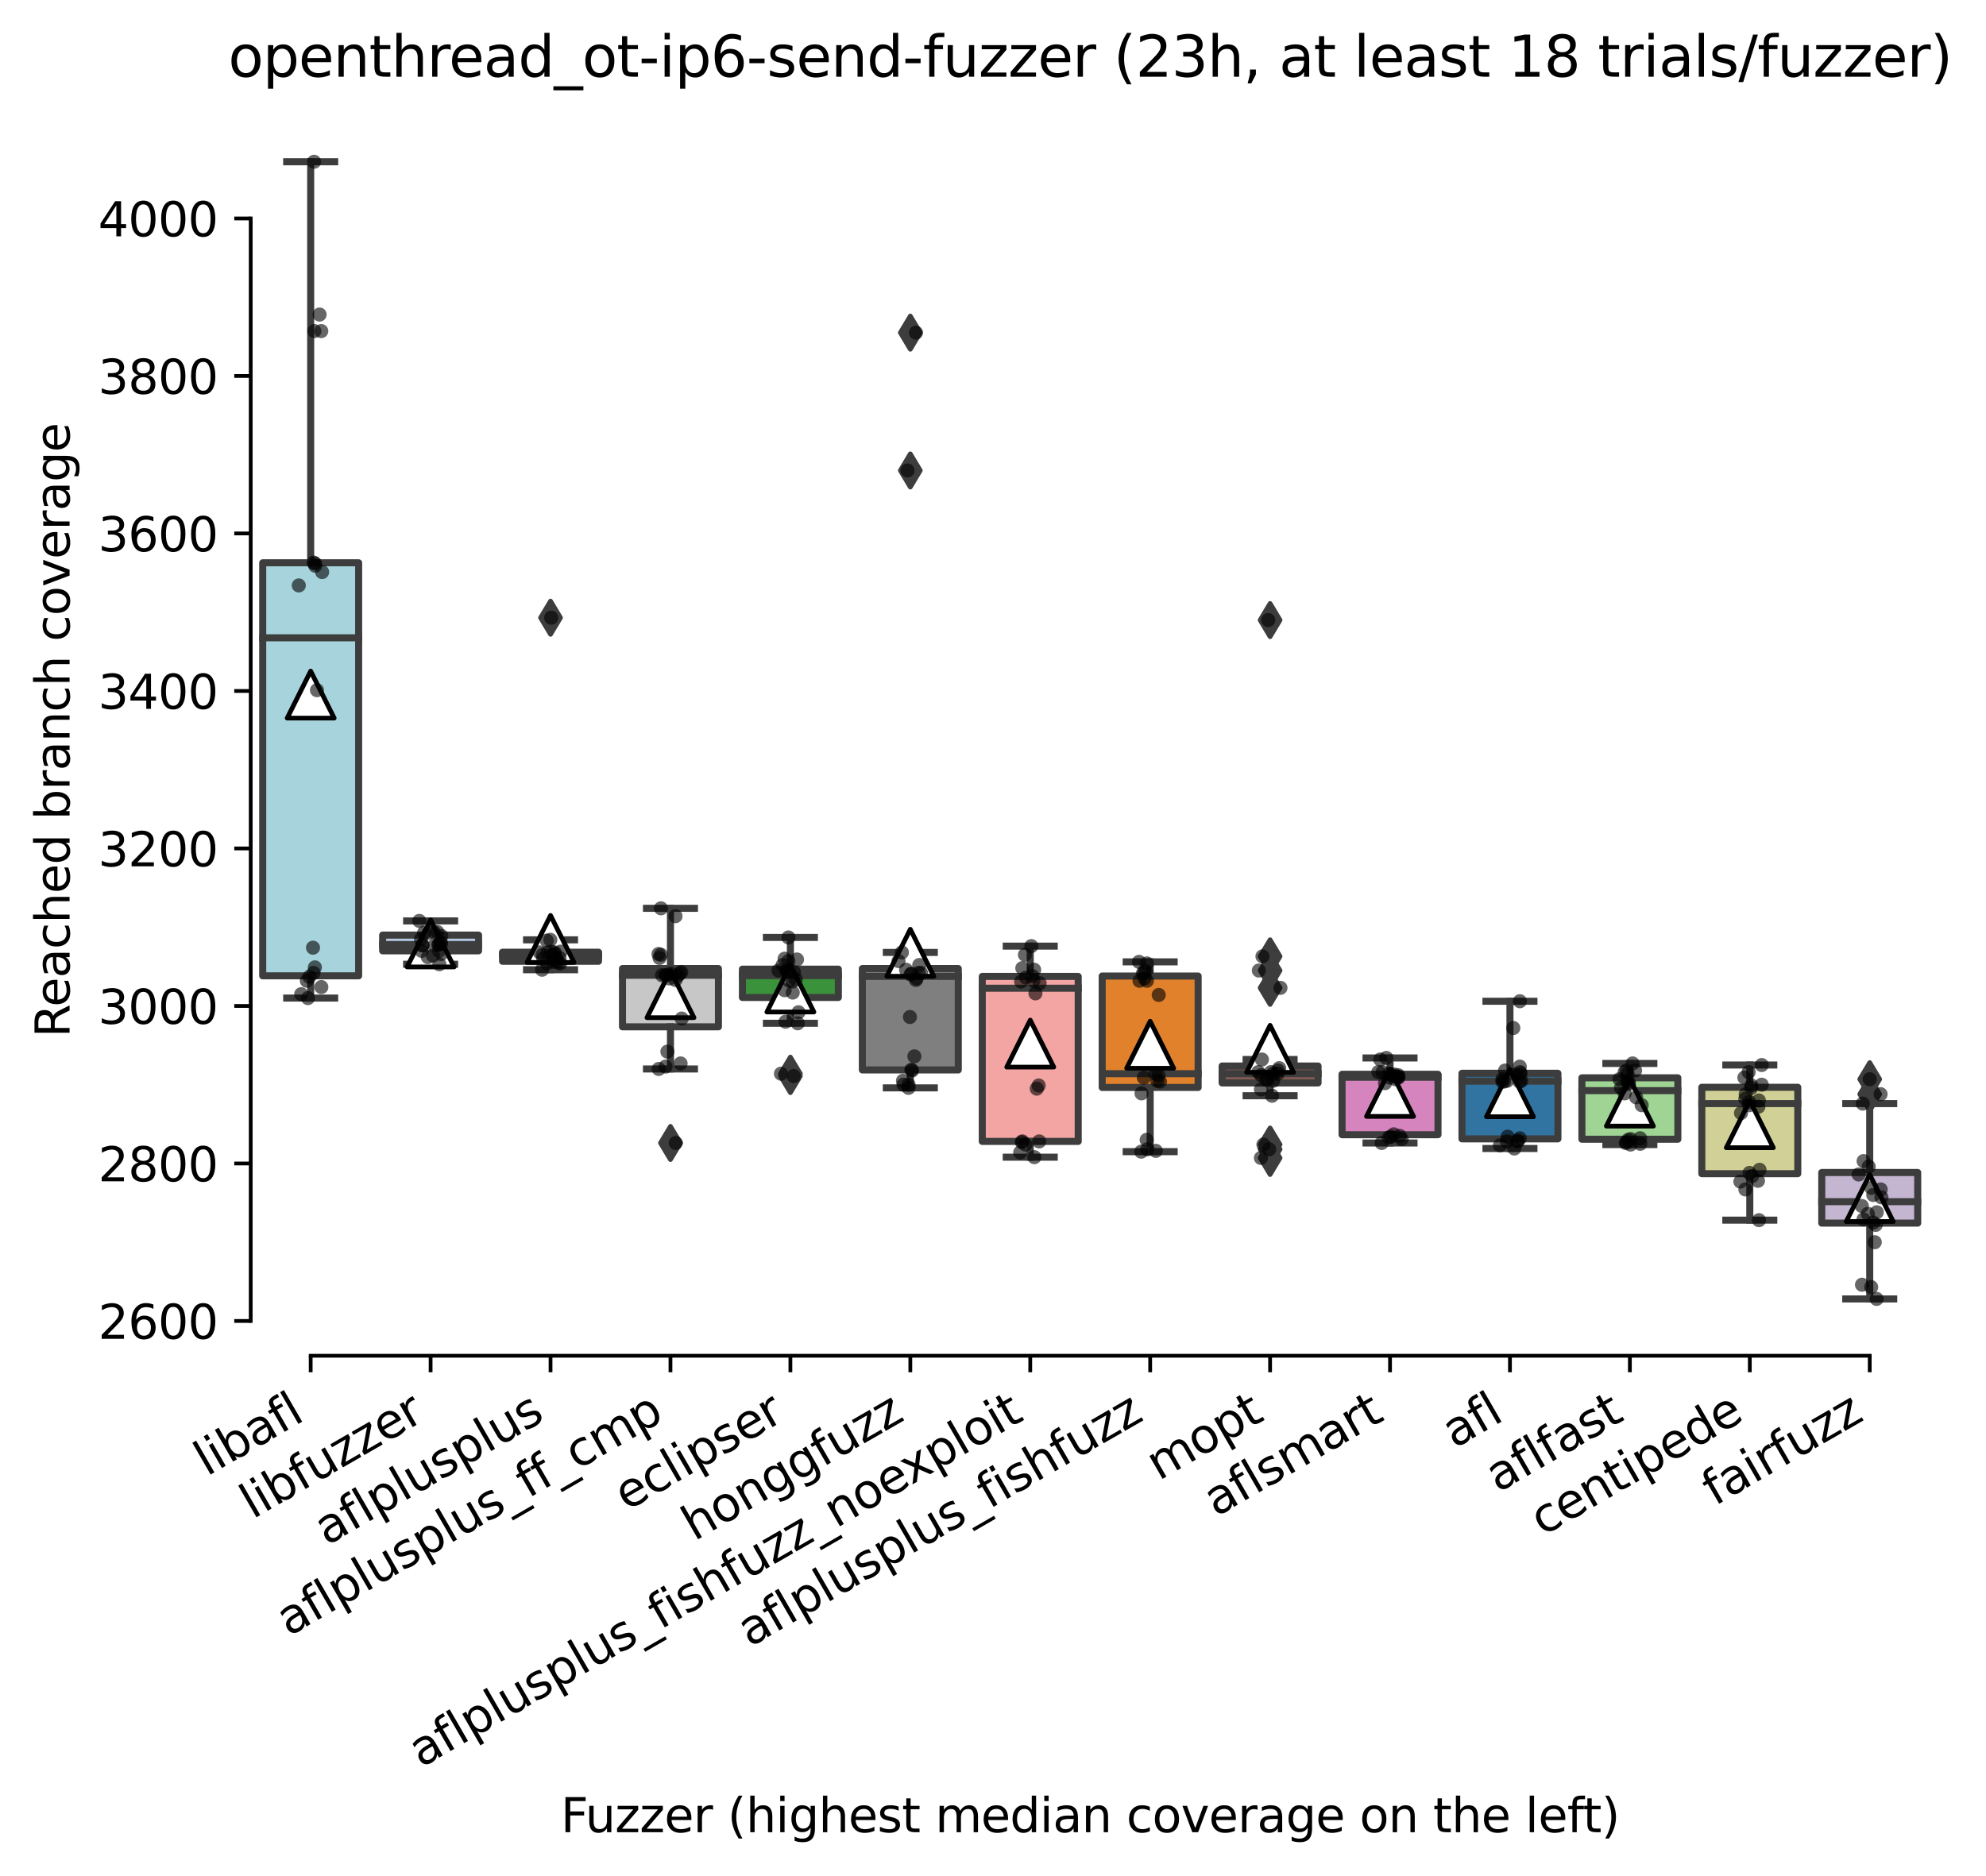 <?xml version="1.0" encoding="utf-8" standalone="no"?>
<!DOCTYPE svg PUBLIC "-//W3C//DTD SVG 1.1//EN"
  "http://www.w3.org/Graphics/SVG/1.1/DTD/svg11.dtd">
<svg xmlns:xlink="http://www.w3.org/1999/xlink" width="422.424pt" height="399.066pt" viewBox="0 0 422.424 399.066" xmlns="http://www.w3.org/2000/svg" version="1.1">
 <defs>
  <style type="text/css">*{stroke-linejoin: round; stroke-linecap: butt}</style>
 </defs>
 <g id="figure_1">
  <g id="patch_1">
   <path d="M 0 399.066 
L 422.424 399.066 
L 422.424 0 
L 0 0 
z
" style="fill: #ffffff"/>
  </g>
  <g id="axes_1">
   <g id="patch_2">
    <path d="M 53.328 288.43 
L 410.448 288.43 
L 410.448 22.318 
L 53.328 22.318 
z
" style="fill: #ffffff"/>
   </g>
   <g id="patch_3">
    <path d="M 55.879 207.603 
L 76.286 207.603 
L 76.286 119.731 
L 55.879 119.731 
L 55.879 207.603 
z
" clip-path="url(#pb3c96dc844)" style="fill: #a7d4dc; stroke: #3d3d3d; stroke-width: 1.5; stroke-linejoin: miter"/>
   </g>
   <g id="patch_4">
    <path d="M 81.388 202.284 
L 101.794 202.284 
L 101.794 198.933 
L 81.388 198.933 
L 81.388 202.284 
z
" clip-path="url(#pb3c96dc844)" style="fill: #b5c8e1; stroke: #3d3d3d; stroke-width: 1.5; stroke-linejoin: miter"/>
   </g>
   <g id="patch_5">
    <path d="M 106.896 204.504 
L 127.303 204.504 
L 127.303 202.577 
L 106.896 202.577 
L 106.896 204.504 
z
" clip-path="url(#pb3c96dc844)" style="fill: #c03d3e; stroke: #3d3d3d; stroke-width: 1.5; stroke-linejoin: miter"/>
   </g>
   <g id="patch_6">
    <path d="M 132.405 218.451 
L 152.812 218.451 
L 152.812 206.053 
L 132.405 206.053 
L 132.405 218.451 
z
" clip-path="url(#pb3c96dc844)" style="fill: #c7c7c7; stroke: #3d3d3d; stroke-width: 1.5; stroke-linejoin: miter"/>
   </g>
   <g id="patch_7">
    <path d="M 157.913 212.21 
L 178.32 212.21 
L 178.32 206.179 
L 157.913 206.179 
L 157.913 212.21 
z
" clip-path="url(#pb3c96dc844)" style="fill: #3a923a; stroke: #3d3d3d; stroke-width: 1.5; stroke-linejoin: miter"/>
   </g>
   <g id="patch_8">
    <path d="M 183.422 227.623 
L 203.829 227.623 
L 203.829 206.053 
L 183.422 206.053 
L 183.422 227.623 
z
" clip-path="url(#pb3c96dc844)" style="fill: #7f7f7f; stroke: #3d3d3d; stroke-width: 1.5; stroke-linejoin: miter"/>
   </g>
   <g id="patch_9">
    <path d="M 208.93 242.827 
L 229.337 242.827 
L 229.337 207.729 
L 208.93 207.729 
L 208.93 242.827 
z
" clip-path="url(#pb3c96dc844)" style="fill: #f2a5a3; stroke: #3d3d3d; stroke-width: 1.5; stroke-linejoin: miter"/>
   </g>
   <g id="patch_10">
    <path d="M 234.439 231.351 
L 254.846 231.351 
L 254.846 207.645 
L 234.439 207.645 
L 234.439 231.351 
z
" clip-path="url(#pb3c96dc844)" style="fill: #e1812c; stroke: #3d3d3d; stroke-width: 1.5; stroke-linejoin: miter"/>
   </g>
   <g id="patch_11">
    <path d="M 259.948 230.388 
L 280.354 230.388 
L 280.354 226.786 
L 259.948 226.786 
L 259.948 230.388 
z
" clip-path="url(#pb3c96dc844)" style="fill: #845b53; stroke: #3d3d3d; stroke-width: 1.5; stroke-linejoin: miter"/>
   </g>
   <g id="patch_12">
    <path d="M 285.456 241.403 
L 305.863 241.403 
L 305.863 228.545 
L 285.456 228.545 
L 285.456 241.403 
z
" clip-path="url(#pb3c96dc844)" style="fill: #d684bd; stroke: #3d3d3d; stroke-width: 1.5; stroke-linejoin: miter"/>
   </g>
   <g id="patch_13">
    <path d="M 310.965 242.283 
L 331.372 242.283 
L 331.372 228.335 
L 310.965 228.335 
L 310.965 242.283 
z
" clip-path="url(#pb3c96dc844)" style="fill: #3274a1; stroke: #3d3d3d; stroke-width: 1.5; stroke-linejoin: miter"/>
   </g>
   <g id="patch_14">
    <path d="M 336.473 242.366 
L 356.88 242.366 
L 356.88 229.299 
L 336.473 229.299 
L 336.473 242.366 
z
" clip-path="url(#pb3c96dc844)" style="fill: #9fd495; stroke: #3d3d3d; stroke-width: 1.5; stroke-linejoin: miter"/>
   </g>
   <g id="patch_15">
    <path d="M 361.982 249.696 
L 382.389 249.696 
L 382.389 231.309 
L 361.982 231.309 
L 361.982 249.696 
z
" clip-path="url(#pb3c96dc844)" style="fill: #d1d197; stroke: #3d3d3d; stroke-width: 1.5; stroke-linejoin: miter"/>
   </g>
   <g id="patch_16">
    <path d="M 387.49 260.209 
L 407.897 260.209 
L 407.897 249.445 
L 387.49 249.445 
L 387.49 260.209 
z
" clip-path="url(#pb3c96dc844)" style="fill: #c4b5d0; stroke: #3d3d3d; stroke-width: 1.5; stroke-linejoin: miter"/>
   </g>
   <g id="matplotlib.axis_1">
    <g id="xtick_1">
     <g id="line2d_1">
      <defs>
       <path id="mecbac57216" d="M 0 0 
L 0 3.5 
" style="stroke: #000000; stroke-width: 0.8"/>
      </defs>
      <g>
       <use xlink:href="#mecbac57216" x="66.082" y="288.43" style="stroke: #000000; stroke-width: 0.8"/>
      </g>
     </g>
     <g id="text_1">
      <!-- libafl -->
      <g transform="translate(43.971 314.176) rotate(-30) scale(0.1 -0.1)">
       <defs>
        <path id="DejaVuSans-6c" d="M 603 4863 
L 1178 4863 
L 1178 0 
L 603 0 
L 603 4863 
z
" transform="scale(0.016)"/>
        <path id="DejaVuSans-69" d="M 603 3500 
L 1178 3500 
L 1178 0 
L 603 0 
L 603 3500 
z
M 603 4863 
L 1178 4863 
L 1178 4134 
L 603 4134 
L 603 4863 
z
" transform="scale(0.016)"/>
        <path id="DejaVuSans-62" d="M 3116 1747 
Q 3116 2381 2855 2742 
Q 2594 3103 2138 3103 
Q 1681 3103 1420 2742 
Q 1159 2381 1159 1747 
Q 1159 1113 1420 752 
Q 1681 391 2138 391 
Q 2594 391 2855 752 
Q 3116 1113 3116 1747 
z
M 1159 2969 
Q 1341 3281 1617 3432 
Q 1894 3584 2278 3584 
Q 2916 3584 3314 3078 
Q 3713 2572 3713 1747 
Q 3713 922 3314 415 
Q 2916 -91 2278 -91 
Q 1894 -91 1617 61 
Q 1341 213 1159 525 
L 1159 0 
L 581 0 
L 581 4863 
L 1159 4863 
L 1159 2969 
z
" transform="scale(0.016)"/>
        <path id="DejaVuSans-61" d="M 2194 1759 
Q 1497 1759 1228 1600 
Q 959 1441 959 1056 
Q 959 750 1161 570 
Q 1363 391 1709 391 
Q 2188 391 2477 730 
Q 2766 1069 2766 1631 
L 2766 1759 
L 2194 1759 
z
M 3341 1997 
L 3341 0 
L 2766 0 
L 2766 531 
Q 2569 213 2275 61 
Q 1981 -91 1556 -91 
Q 1019 -91 701 211 
Q 384 513 384 1019 
Q 384 1609 779 1909 
Q 1175 2209 1959 2209 
L 2766 2209 
L 2766 2266 
Q 2766 2663 2505 2880 
Q 2244 3097 1772 3097 
Q 1472 3097 1187 3025 
Q 903 2953 641 2809 
L 641 3341 
Q 956 3463 1253 3523 
Q 1550 3584 1831 3584 
Q 2591 3584 2966 3190 
Q 3341 2797 3341 1997 
z
" transform="scale(0.016)"/>
        <path id="DejaVuSans-66" d="M 2375 4863 
L 2375 4384 
L 1825 4384 
Q 1516 4384 1395 4259 
Q 1275 4134 1275 3809 
L 1275 3500 
L 2222 3500 
L 2222 3053 
L 1275 3053 
L 1275 0 
L 697 0 
L 697 3053 
L 147 3053 
L 147 3500 
L 697 3500 
L 697 3744 
Q 697 4328 969 4595 
Q 1241 4863 1831 4863 
L 2375 4863 
z
" transform="scale(0.016)"/>
       </defs>
       <use xlink:href="#DejaVuSans-6c"/>
       <use xlink:href="#DejaVuSans-69" x="27.783"/>
       <use xlink:href="#DejaVuSans-62" x="55.566"/>
       <use xlink:href="#DejaVuSans-61" x="119.043"/>
       <use xlink:href="#DejaVuSans-66" x="180.322"/>
       <use xlink:href="#DejaVuSans-6c" x="215.527"/>
      </g>
     </g>
    </g>
    <g id="xtick_2">
     <g id="line2d_2">
      <g>
       <use xlink:href="#mecbac57216" x="91.591" y="288.43" style="stroke: #000000; stroke-width: 0.8"/>
      </g>
     </g>
     <g id="text_2">
      <!-- libfuzzer -->
      <g transform="translate(53.725 323.272) rotate(-30) scale(0.1 -0.1)">
       <defs>
        <path id="DejaVuSans-75" d="M 544 1381 
L 544 3500 
L 1119 3500 
L 1119 1403 
Q 1119 906 1312 657 
Q 1506 409 1894 409 
Q 2359 409 2629 706 
Q 2900 1003 2900 1516 
L 2900 3500 
L 3475 3500 
L 3475 0 
L 2900 0 
L 2900 538 
Q 2691 219 2414 64 
Q 2138 -91 1772 -91 
Q 1169 -91 856 284 
Q 544 659 544 1381 
z
M 1991 3584 
L 1991 3584 
z
" transform="scale(0.016)"/>
        <path id="DejaVuSans-7a" d="M 353 3500 
L 3084 3500 
L 3084 2975 
L 922 459 
L 3084 459 
L 3084 0 
L 275 0 
L 275 525 
L 2438 3041 
L 353 3041 
L 353 3500 
z
" transform="scale(0.016)"/>
        <path id="DejaVuSans-65" d="M 3597 1894 
L 3597 1613 
L 953 1613 
Q 991 1019 1311 708 
Q 1631 397 2203 397 
Q 2534 397 2845 478 
Q 3156 559 3463 722 
L 3463 178 
Q 3153 47 2828 -22 
Q 2503 -91 2169 -91 
Q 1331 -91 842 396 
Q 353 884 353 1716 
Q 353 2575 817 3079 
Q 1281 3584 2069 3584 
Q 2775 3584 3186 3129 
Q 3597 2675 3597 1894 
z
M 3022 2063 
Q 3016 2534 2758 2815 
Q 2500 3097 2075 3097 
Q 1594 3097 1305 2825 
Q 1016 2553 972 2059 
L 3022 2063 
z
" transform="scale(0.016)"/>
        <path id="DejaVuSans-72" d="M 2631 2963 
Q 2534 3019 2420 3045 
Q 2306 3072 2169 3072 
Q 1681 3072 1420 2755 
Q 1159 2438 1159 1844 
L 1159 0 
L 581 0 
L 581 3500 
L 1159 3500 
L 1159 2956 
Q 1341 3275 1631 3429 
Q 1922 3584 2338 3584 
Q 2397 3584 2469 3576 
Q 2541 3569 2628 3553 
L 2631 2963 
z
" transform="scale(0.016)"/>
       </defs>
       <use xlink:href="#DejaVuSans-6c"/>
       <use xlink:href="#DejaVuSans-69" x="27.783"/>
       <use xlink:href="#DejaVuSans-62" x="55.566"/>
       <use xlink:href="#DejaVuSans-66" x="119.043"/>
       <use xlink:href="#DejaVuSans-75" x="154.248"/>
       <use xlink:href="#DejaVuSans-7a" x="217.627"/>
       <use xlink:href="#DejaVuSans-7a" x="270.117"/>
       <use xlink:href="#DejaVuSans-65" x="322.607"/>
       <use xlink:href="#DejaVuSans-72" x="384.131"/>
      </g>
     </g>
    </g>
    <g id="xtick_3">
     <g id="line2d_3">
      <g>
       <use xlink:href="#mecbac57216" x="117.1" y="288.43" style="stroke: #000000; stroke-width: 0.8"/>
      </g>
     </g>
     <g id="text_3">
      <!-- aflplusplus -->
      <g transform="translate(69.491 328.897) rotate(-30) scale(0.1 -0.1)">
       <defs>
        <path id="DejaVuSans-70" d="M 1159 525 
L 1159 -1331 
L 581 -1331 
L 581 3500 
L 1159 3500 
L 1159 2969 
Q 1341 3281 1617 3432 
Q 1894 3584 2278 3584 
Q 2916 3584 3314 3078 
Q 3713 2572 3713 1747 
Q 3713 922 3314 415 
Q 2916 -91 2278 -91 
Q 1894 -91 1617 61 
Q 1341 213 1159 525 
z
M 3116 1747 
Q 3116 2381 2855 2742 
Q 2594 3103 2138 3103 
Q 1681 3103 1420 2742 
Q 1159 2381 1159 1747 
Q 1159 1113 1420 752 
Q 1681 391 2138 391 
Q 2594 391 2855 752 
Q 3116 1113 3116 1747 
z
" transform="scale(0.016)"/>
        <path id="DejaVuSans-73" d="M 2834 3397 
L 2834 2853 
Q 2591 2978 2328 3040 
Q 2066 3103 1784 3103 
Q 1356 3103 1142 2972 
Q 928 2841 928 2578 
Q 928 2378 1081 2264 
Q 1234 2150 1697 2047 
L 1894 2003 
Q 2506 1872 2764 1633 
Q 3022 1394 3022 966 
Q 3022 478 2636 193 
Q 2250 -91 1575 -91 
Q 1294 -91 989 -36 
Q 684 19 347 128 
L 347 722 
Q 666 556 975 473 
Q 1284 391 1588 391 
Q 1994 391 2212 530 
Q 2431 669 2431 922 
Q 2431 1156 2273 1281 
Q 2116 1406 1581 1522 
L 1381 1569 
Q 847 1681 609 1914 
Q 372 2147 372 2553 
Q 372 3047 722 3315 
Q 1072 3584 1716 3584 
Q 2034 3584 2315 3537 
Q 2597 3491 2834 3397 
z
" transform="scale(0.016)"/>
       </defs>
       <use xlink:href="#DejaVuSans-61"/>
       <use xlink:href="#DejaVuSans-66" x="61.279"/>
       <use xlink:href="#DejaVuSans-6c" x="96.484"/>
       <use xlink:href="#DejaVuSans-70" x="124.268"/>
       <use xlink:href="#DejaVuSans-6c" x="187.744"/>
       <use xlink:href="#DejaVuSans-75" x="215.527"/>
       <use xlink:href="#DejaVuSans-73" x="278.906"/>
       <use xlink:href="#DejaVuSans-70" x="331.006"/>
       <use xlink:href="#DejaVuSans-6c" x="394.482"/>
       <use xlink:href="#DejaVuSans-75" x="422.266"/>
       <use xlink:href="#DejaVuSans-73" x="485.645"/>
      </g>
     </g>
    </g>
    <g id="xtick_4">
     <g id="line2d_4">
      <g>
       <use xlink:href="#mecbac57216" x="142.608" y="288.43" style="stroke: #000000; stroke-width: 0.8"/>
      </g>
     </g>
     <g id="text_4">
      <!-- aflplusplus_ff_cmp -->
      <g transform="translate(61.407 348.211) rotate(-30) scale(0.1 -0.1)">
       <defs>
        <path id="DejaVuSans-5f" d="M 3263 -1063 
L 3263 -1509 
L -63 -1509 
L -63 -1063 
L 3263 -1063 
z
" transform="scale(0.016)"/>
        <path id="DejaVuSans-63" d="M 3122 3366 
L 3122 2828 
Q 2878 2963 2633 3030 
Q 2388 3097 2138 3097 
Q 1578 3097 1268 2742 
Q 959 2388 959 1747 
Q 959 1106 1268 751 
Q 1578 397 2138 397 
Q 2388 397 2633 464 
Q 2878 531 3122 666 
L 3122 134 
Q 2881 22 2623 -34 
Q 2366 -91 2075 -91 
Q 1284 -91 818 406 
Q 353 903 353 1747 
Q 353 2603 823 3093 
Q 1294 3584 2113 3584 
Q 2378 3584 2631 3529 
Q 2884 3475 3122 3366 
z
" transform="scale(0.016)"/>
        <path id="DejaVuSans-6d" d="M 3328 2828 
Q 3544 3216 3844 3400 
Q 4144 3584 4550 3584 
Q 5097 3584 5394 3201 
Q 5691 2819 5691 2113 
L 5691 0 
L 5113 0 
L 5113 2094 
Q 5113 2597 4934 2840 
Q 4756 3084 4391 3084 
Q 3944 3084 3684 2787 
Q 3425 2491 3425 1978 
L 3425 0 
L 2847 0 
L 2847 2094 
Q 2847 2600 2669 2842 
Q 2491 3084 2119 3084 
Q 1678 3084 1418 2786 
Q 1159 2488 1159 1978 
L 1159 0 
L 581 0 
L 581 3500 
L 1159 3500 
L 1159 2956 
Q 1356 3278 1631 3431 
Q 1906 3584 2284 3584 
Q 2666 3584 2933 3390 
Q 3200 3197 3328 2828 
z
" transform="scale(0.016)"/>
       </defs>
       <use xlink:href="#DejaVuSans-61"/>
       <use xlink:href="#DejaVuSans-66" x="61.279"/>
       <use xlink:href="#DejaVuSans-6c" x="96.484"/>
       <use xlink:href="#DejaVuSans-70" x="124.268"/>
       <use xlink:href="#DejaVuSans-6c" x="187.744"/>
       <use xlink:href="#DejaVuSans-75" x="215.527"/>
       <use xlink:href="#DejaVuSans-73" x="278.906"/>
       <use xlink:href="#DejaVuSans-70" x="331.006"/>
       <use xlink:href="#DejaVuSans-6c" x="394.482"/>
       <use xlink:href="#DejaVuSans-75" x="422.266"/>
       <use xlink:href="#DejaVuSans-73" x="485.645"/>
       <use xlink:href="#DejaVuSans-5f" x="537.744"/>
       <use xlink:href="#DejaVuSans-66" x="587.744"/>
       <use xlink:href="#DejaVuSans-66" x="622.949"/>
       <use xlink:href="#DejaVuSans-5f" x="658.154"/>
       <use xlink:href="#DejaVuSans-63" x="708.154"/>
       <use xlink:href="#DejaVuSans-6d" x="763.135"/>
       <use xlink:href="#DejaVuSans-70" x="860.547"/>
      </g>
     </g>
    </g>
    <g id="xtick_5">
     <g id="line2d_5">
      <g>
       <use xlink:href="#mecbac57216" x="168.117" y="288.43" style="stroke: #000000; stroke-width: 0.8"/>
      </g>
     </g>
     <g id="text_5">
      <!-- eclipser -->
      <g transform="translate(133.276 321.525) rotate(-30) scale(0.1 -0.1)">
       <use xlink:href="#DejaVuSans-65"/>
       <use xlink:href="#DejaVuSans-63" x="61.523"/>
       <use xlink:href="#DejaVuSans-6c" x="116.504"/>
       <use xlink:href="#DejaVuSans-69" x="144.287"/>
       <use xlink:href="#DejaVuSans-70" x="172.07"/>
       <use xlink:href="#DejaVuSans-73" x="235.547"/>
       <use xlink:href="#DejaVuSans-65" x="287.646"/>
       <use xlink:href="#DejaVuSans-72" x="349.17"/>
      </g>
     </g>
    </g>
    <g id="xtick_6">
     <g id="line2d_6">
      <g>
       <use xlink:href="#mecbac57216" x="193.625" y="288.43" style="stroke: #000000; stroke-width: 0.8"/>
      </g>
     </g>
     <g id="text_6">
      <!-- honggfuzz -->
      <g transform="translate(147.686 327.933) rotate(-30) scale(0.1 -0.1)">
       <defs>
        <path id="DejaVuSans-68" d="M 3513 2113 
L 3513 0 
L 2938 0 
L 2938 2094 
Q 2938 2591 2744 2837 
Q 2550 3084 2163 3084 
Q 1697 3084 1428 2787 
Q 1159 2491 1159 1978 
L 1159 0 
L 581 0 
L 581 4863 
L 1159 4863 
L 1159 2956 
Q 1366 3272 1645 3428 
Q 1925 3584 2291 3584 
Q 2894 3584 3203 3211 
Q 3513 2838 3513 2113 
z
" transform="scale(0.016)"/>
        <path id="DejaVuSans-6f" d="M 1959 3097 
Q 1497 3097 1228 2736 
Q 959 2375 959 1747 
Q 959 1119 1226 758 
Q 1494 397 1959 397 
Q 2419 397 2687 759 
Q 2956 1122 2956 1747 
Q 2956 2369 2687 2733 
Q 2419 3097 1959 3097 
z
M 1959 3584 
Q 2709 3584 3137 3096 
Q 3566 2609 3566 1747 
Q 3566 888 3137 398 
Q 2709 -91 1959 -91 
Q 1206 -91 779 398 
Q 353 888 353 1747 
Q 353 2609 779 3096 
Q 1206 3584 1959 3584 
z
" transform="scale(0.016)"/>
        <path id="DejaVuSans-6e" d="M 3513 2113 
L 3513 0 
L 2938 0 
L 2938 2094 
Q 2938 2591 2744 2837 
Q 2550 3084 2163 3084 
Q 1697 3084 1428 2787 
Q 1159 2491 1159 1978 
L 1159 0 
L 581 0 
L 581 3500 
L 1159 3500 
L 1159 2956 
Q 1366 3272 1645 3428 
Q 1925 3584 2291 3584 
Q 2894 3584 3203 3211 
Q 3513 2838 3513 2113 
z
" transform="scale(0.016)"/>
        <path id="DejaVuSans-67" d="M 2906 1791 
Q 2906 2416 2648 2759 
Q 2391 3103 1925 3103 
Q 1463 3103 1205 2759 
Q 947 2416 947 1791 
Q 947 1169 1205 825 
Q 1463 481 1925 481 
Q 2391 481 2648 825 
Q 2906 1169 2906 1791 
z
M 3481 434 
Q 3481 -459 3084 -895 
Q 2688 -1331 1869 -1331 
Q 1566 -1331 1297 -1286 
Q 1028 -1241 775 -1147 
L 775 -588 
Q 1028 -725 1275 -790 
Q 1522 -856 1778 -856 
Q 2344 -856 2625 -561 
Q 2906 -266 2906 331 
L 2906 616 
Q 2728 306 2450 153 
Q 2172 0 1784 0 
Q 1141 0 747 490 
Q 353 981 353 1791 
Q 353 2603 747 3093 
Q 1141 3584 1784 3584 
Q 2172 3584 2450 3431 
Q 2728 3278 2906 2969 
L 2906 3500 
L 3481 3500 
L 3481 434 
z
" transform="scale(0.016)"/>
       </defs>
       <use xlink:href="#DejaVuSans-68"/>
       <use xlink:href="#DejaVuSans-6f" x="63.379"/>
       <use xlink:href="#DejaVuSans-6e" x="124.561"/>
       <use xlink:href="#DejaVuSans-67" x="187.939"/>
       <use xlink:href="#DejaVuSans-67" x="251.416"/>
       <use xlink:href="#DejaVuSans-66" x="314.893"/>
       <use xlink:href="#DejaVuSans-75" x="350.098"/>
       <use xlink:href="#DejaVuSans-7a" x="413.477"/>
       <use xlink:href="#DejaVuSans-7a" x="465.967"/>
      </g>
     </g>
    </g>
    <g id="xtick_7">
     <g id="line2d_7">
      <g>
       <use xlink:href="#mecbac57216" x="219.134" y="288.43" style="stroke: #000000; stroke-width: 0.8"/>
      </g>
     </g>
     <g id="text_7">
      <!-- aflplusplus_fishfuzz_noexploit -->
      <g transform="translate(89.549 376.146) rotate(-30) scale(0.1 -0.1)">
       <defs>
        <path id="DejaVuSans-78" d="M 3513 3500 
L 2247 1797 
L 3578 0 
L 2900 0 
L 1881 1375 
L 863 0 
L 184 0 
L 1544 1831 
L 300 3500 
L 978 3500 
L 1906 2253 
L 2834 3500 
L 3513 3500 
z
" transform="scale(0.016)"/>
        <path id="DejaVuSans-74" d="M 1172 4494 
L 1172 3500 
L 2356 3500 
L 2356 3053 
L 1172 3053 
L 1172 1153 
Q 1172 725 1289 603 
Q 1406 481 1766 481 
L 2356 481 
L 2356 0 
L 1766 0 
Q 1100 0 847 248 
Q 594 497 594 1153 
L 594 3053 
L 172 3053 
L 172 3500 
L 594 3500 
L 594 4494 
L 1172 4494 
z
" transform="scale(0.016)"/>
       </defs>
       <use xlink:href="#DejaVuSans-61"/>
       <use xlink:href="#DejaVuSans-66" x="61.279"/>
       <use xlink:href="#DejaVuSans-6c" x="96.484"/>
       <use xlink:href="#DejaVuSans-70" x="124.268"/>
       <use xlink:href="#DejaVuSans-6c" x="187.744"/>
       <use xlink:href="#DejaVuSans-75" x="215.527"/>
       <use xlink:href="#DejaVuSans-73" x="278.906"/>
       <use xlink:href="#DejaVuSans-70" x="331.006"/>
       <use xlink:href="#DejaVuSans-6c" x="394.482"/>
       <use xlink:href="#DejaVuSans-75" x="422.266"/>
       <use xlink:href="#DejaVuSans-73" x="485.645"/>
       <use xlink:href="#DejaVuSans-5f" x="537.744"/>
       <use xlink:href="#DejaVuSans-66" x="587.744"/>
       <use xlink:href="#DejaVuSans-69" x="622.949"/>
       <use xlink:href="#DejaVuSans-73" x="650.732"/>
       <use xlink:href="#DejaVuSans-68" x="702.832"/>
       <use xlink:href="#DejaVuSans-66" x="766.211"/>
       <use xlink:href="#DejaVuSans-75" x="801.416"/>
       <use xlink:href="#DejaVuSans-7a" x="864.795"/>
       <use xlink:href="#DejaVuSans-7a" x="917.285"/>
       <use xlink:href="#DejaVuSans-5f" x="969.775"/>
       <use xlink:href="#DejaVuSans-6e" x="1019.775"/>
       <use xlink:href="#DejaVuSans-6f" x="1083.154"/>
       <use xlink:href="#DejaVuSans-65" x="1144.336"/>
       <use xlink:href="#DejaVuSans-78" x="1204.109"/>
       <use xlink:href="#DejaVuSans-70" x="1263.289"/>
       <use xlink:href="#DejaVuSans-6c" x="1326.766"/>
       <use xlink:href="#DejaVuSans-6f" x="1354.549"/>
       <use xlink:href="#DejaVuSans-69" x="1415.73"/>
       <use xlink:href="#DejaVuSans-74" x="1443.514"/>
      </g>
     </g>
    </g>
    <g id="xtick_8">
     <g id="line2d_8">
      <g>
       <use xlink:href="#mecbac57216" x="244.642" y="288.43" style="stroke: #000000; stroke-width: 0.8"/>
      </g>
     </g>
     <g id="text_8">
      <!-- aflplusplus_fishfuzz -->
      <g transform="translate(159.482 350.497) rotate(-30) scale(0.1 -0.1)">
       <use xlink:href="#DejaVuSans-61"/>
       <use xlink:href="#DejaVuSans-66" x="61.279"/>
       <use xlink:href="#DejaVuSans-6c" x="96.484"/>
       <use xlink:href="#DejaVuSans-70" x="124.268"/>
       <use xlink:href="#DejaVuSans-6c" x="187.744"/>
       <use xlink:href="#DejaVuSans-75" x="215.527"/>
       <use xlink:href="#DejaVuSans-73" x="278.906"/>
       <use xlink:href="#DejaVuSans-70" x="331.006"/>
       <use xlink:href="#DejaVuSans-6c" x="394.482"/>
       <use xlink:href="#DejaVuSans-75" x="422.266"/>
       <use xlink:href="#DejaVuSans-73" x="485.645"/>
       <use xlink:href="#DejaVuSans-5f" x="537.744"/>
       <use xlink:href="#DejaVuSans-66" x="587.744"/>
       <use xlink:href="#DejaVuSans-69" x="622.949"/>
       <use xlink:href="#DejaVuSans-73" x="650.732"/>
       <use xlink:href="#DejaVuSans-68" x="702.832"/>
       <use xlink:href="#DejaVuSans-66" x="766.211"/>
       <use xlink:href="#DejaVuSans-75" x="801.416"/>
       <use xlink:href="#DejaVuSans-7a" x="864.795"/>
       <use xlink:href="#DejaVuSans-7a" x="917.285"/>
      </g>
     </g>
    </g>
    <g id="xtick_9">
     <g id="line2d_9">
      <g>
       <use xlink:href="#mecbac57216" x="270.151" y="288.43" style="stroke: #000000; stroke-width: 0.8"/>
      </g>
     </g>
     <g id="text_9">
      <!-- mopt -->
      <g transform="translate(246.484 315.075) rotate(-30) scale(0.1 -0.1)">
       <use xlink:href="#DejaVuSans-6d"/>
       <use xlink:href="#DejaVuSans-6f" x="97.412"/>
       <use xlink:href="#DejaVuSans-70" x="158.594"/>
       <use xlink:href="#DejaVuSans-74" x="222.07"/>
      </g>
     </g>
    </g>
    <g id="xtick_10">
     <g id="line2d_10">
      <g>
       <use xlink:href="#mecbac57216" x="295.66" y="288.43" style="stroke: #000000; stroke-width: 0.8"/>
      </g>
     </g>
     <g id="text_10">
      <!-- aflsmart -->
      <g transform="translate(258.649 322.779) rotate(-30) scale(0.1 -0.1)">
       <use xlink:href="#DejaVuSans-61"/>
       <use xlink:href="#DejaVuSans-66" x="61.279"/>
       <use xlink:href="#DejaVuSans-6c" x="96.484"/>
       <use xlink:href="#DejaVuSans-73" x="124.268"/>
       <use xlink:href="#DejaVuSans-6d" x="176.367"/>
       <use xlink:href="#DejaVuSans-61" x="273.779"/>
       <use xlink:href="#DejaVuSans-72" x="335.059"/>
       <use xlink:href="#DejaVuSans-74" x="376.172"/>
      </g>
     </g>
    </g>
    <g id="xtick_11">
     <g id="line2d_11">
      <g>
       <use xlink:href="#mecbac57216" x="321.168" y="288.43" style="stroke: #000000; stroke-width: 0.8"/>
      </g>
     </g>
     <g id="text_11">
      <!-- afl -->
      <g transform="translate(309.367 308.224) rotate(-30) scale(0.1 -0.1)">
       <use xlink:href="#DejaVuSans-61"/>
       <use xlink:href="#DejaVuSans-66" x="61.279"/>
       <use xlink:href="#DejaVuSans-6c" x="96.484"/>
      </g>
     </g>
    </g>
    <g id="xtick_12">
     <g id="line2d_12">
      <g>
       <use xlink:href="#mecbac57216" x="346.677" y="288.43" style="stroke: #000000; stroke-width: 0.8"/>
      </g>
     </g>
     <g id="text_12">
      <!-- aflfast -->
      <g transform="translate(318.613 317.613) rotate(-30) scale(0.1 -0.1)">
       <use xlink:href="#DejaVuSans-61"/>
       <use xlink:href="#DejaVuSans-66" x="61.279"/>
       <use xlink:href="#DejaVuSans-6c" x="96.484"/>
       <use xlink:href="#DejaVuSans-66" x="124.268"/>
       <use xlink:href="#DejaVuSans-61" x="159.473"/>
       <use xlink:href="#DejaVuSans-73" x="220.752"/>
       <use xlink:href="#DejaVuSans-74" x="272.852"/>
      </g>
     </g>
    </g>
    <g id="xtick_13">
     <g id="line2d_13">
      <g>
       <use xlink:href="#mecbac57216" x="372.185" y="288.43" style="stroke: #000000; stroke-width: 0.8"/>
      </g>
     </g>
     <g id="text_13">
      <!-- centipede -->
      <g transform="translate(328.112 326.856) rotate(-30) scale(0.1 -0.1)">
       <defs>
        <path id="DejaVuSans-64" d="M 2906 2969 
L 2906 4863 
L 3481 4863 
L 3481 0 
L 2906 0 
L 2906 525 
Q 2725 213 2448 61 
Q 2172 -91 1784 -91 
Q 1150 -91 751 415 
Q 353 922 353 1747 
Q 353 2572 751 3078 
Q 1150 3584 1784 3584 
Q 2172 3584 2448 3432 
Q 2725 3281 2906 2969 
z
M 947 1747 
Q 947 1113 1208 752 
Q 1469 391 1925 391 
Q 2381 391 2643 752 
Q 2906 1113 2906 1747 
Q 2906 2381 2643 2742 
Q 2381 3103 1925 3103 
Q 1469 3103 1208 2742 
Q 947 2381 947 1747 
z
" transform="scale(0.016)"/>
       </defs>
       <use xlink:href="#DejaVuSans-63"/>
       <use xlink:href="#DejaVuSans-65" x="54.98"/>
       <use xlink:href="#DejaVuSans-6e" x="116.504"/>
       <use xlink:href="#DejaVuSans-74" x="179.883"/>
       <use xlink:href="#DejaVuSans-69" x="219.092"/>
       <use xlink:href="#DejaVuSans-70" x="246.875"/>
       <use xlink:href="#DejaVuSans-65" x="310.352"/>
       <use xlink:href="#DejaVuSans-64" x="371.875"/>
       <use xlink:href="#DejaVuSans-65" x="435.352"/>
      </g>
     </g>
    </g>
    <g id="xtick_14">
     <g id="line2d_14">
      <g>
       <use xlink:href="#mecbac57216" x="397.694" y="288.43" style="stroke: #000000; stroke-width: 0.8"/>
      </g>
     </g>
     <g id="text_14">
      <!-- fairfuzz -->
      <g transform="translate(364.704 320.457) rotate(-30) scale(0.1 -0.1)">
       <use xlink:href="#DejaVuSans-66"/>
       <use xlink:href="#DejaVuSans-61" x="35.205"/>
       <use xlink:href="#DejaVuSans-69" x="96.484"/>
       <use xlink:href="#DejaVuSans-72" x="124.268"/>
       <use xlink:href="#DejaVuSans-66" x="165.381"/>
       <use xlink:href="#DejaVuSans-75" x="200.586"/>
       <use xlink:href="#DejaVuSans-7a" x="263.965"/>
       <use xlink:href="#DejaVuSans-7a" x="316.455"/>
      </g>
     </g>
    </g>
    <g id="text_15">
     <!-- Fuzzer (highest median coverage on the left) -->
     <g transform="translate(119.27 389.786) scale(0.1 -0.1)">
      <defs>
       <path id="DejaVuSans-46" d="M 628 4666 
L 3309 4666 
L 3309 4134 
L 1259 4134 
L 1259 2759 
L 3109 2759 
L 3109 2228 
L 1259 2228 
L 1259 0 
L 628 0 
L 628 4666 
z
" transform="scale(0.016)"/>
       <path id="DejaVuSans-20" transform="scale(0.016)"/>
       <path id="DejaVuSans-28" d="M 1984 4856 
Q 1566 4138 1362 3434 
Q 1159 2731 1159 2009 
Q 1159 1288 1364 580 
Q 1569 -128 1984 -844 
L 1484 -844 
Q 1016 -109 783 600 
Q 550 1309 550 2009 
Q 550 2706 781 3412 
Q 1013 4119 1484 4856 
L 1984 4856 
z
" transform="scale(0.016)"/>
       <path id="DejaVuSans-76" d="M 191 3500 
L 800 3500 
L 1894 563 
L 2988 3500 
L 3597 3500 
L 2284 0 
L 1503 0 
L 191 3500 
z
" transform="scale(0.016)"/>
       <path id="DejaVuSans-29" d="M 513 4856 
L 1013 4856 
Q 1481 4119 1714 3412 
Q 1947 2706 1947 2009 
Q 1947 1309 1714 600 
Q 1481 -109 1013 -844 
L 513 -844 
Q 928 -128 1133 580 
Q 1338 1288 1338 2009 
Q 1338 2731 1133 3434 
Q 928 4138 513 4856 
z
" transform="scale(0.016)"/>
      </defs>
      <use xlink:href="#DejaVuSans-46"/>
      <use xlink:href="#DejaVuSans-75" x="52.02"/>
      <use xlink:href="#DejaVuSans-7a" x="115.398"/>
      <use xlink:href="#DejaVuSans-7a" x="167.889"/>
      <use xlink:href="#DejaVuSans-65" x="220.379"/>
      <use xlink:href="#DejaVuSans-72" x="281.902"/>
      <use xlink:href="#DejaVuSans-20" x="323.016"/>
      <use xlink:href="#DejaVuSans-28" x="354.803"/>
      <use xlink:href="#DejaVuSans-68" x="393.816"/>
      <use xlink:href="#DejaVuSans-69" x="457.195"/>
      <use xlink:href="#DejaVuSans-67" x="484.979"/>
      <use xlink:href="#DejaVuSans-68" x="548.455"/>
      <use xlink:href="#DejaVuSans-65" x="611.834"/>
      <use xlink:href="#DejaVuSans-73" x="673.357"/>
      <use xlink:href="#DejaVuSans-74" x="725.457"/>
      <use xlink:href="#DejaVuSans-20" x="764.666"/>
      <use xlink:href="#DejaVuSans-6d" x="796.453"/>
      <use xlink:href="#DejaVuSans-65" x="893.865"/>
      <use xlink:href="#DejaVuSans-64" x="955.389"/>
      <use xlink:href="#DejaVuSans-69" x="1018.865"/>
      <use xlink:href="#DejaVuSans-61" x="1046.648"/>
      <use xlink:href="#DejaVuSans-6e" x="1107.928"/>
      <use xlink:href="#DejaVuSans-20" x="1171.307"/>
      <use xlink:href="#DejaVuSans-63" x="1203.094"/>
      <use xlink:href="#DejaVuSans-6f" x="1258.074"/>
      <use xlink:href="#DejaVuSans-76" x="1319.256"/>
      <use xlink:href="#DejaVuSans-65" x="1378.436"/>
      <use xlink:href="#DejaVuSans-72" x="1439.959"/>
      <use xlink:href="#DejaVuSans-61" x="1481.072"/>
      <use xlink:href="#DejaVuSans-67" x="1542.352"/>
      <use xlink:href="#DejaVuSans-65" x="1605.828"/>
      <use xlink:href="#DejaVuSans-20" x="1667.352"/>
      <use xlink:href="#DejaVuSans-6f" x="1699.139"/>
      <use xlink:href="#DejaVuSans-6e" x="1760.32"/>
      <use xlink:href="#DejaVuSans-20" x="1823.699"/>
      <use xlink:href="#DejaVuSans-74" x="1855.486"/>
      <use xlink:href="#DejaVuSans-68" x="1894.695"/>
      <use xlink:href="#DejaVuSans-65" x="1958.074"/>
      <use xlink:href="#DejaVuSans-20" x="2019.598"/>
      <use xlink:href="#DejaVuSans-6c" x="2051.385"/>
      <use xlink:href="#DejaVuSans-65" x="2079.168"/>
      <use xlink:href="#DejaVuSans-66" x="2140.691"/>
      <use xlink:href="#DejaVuSans-74" x="2174.146"/>
      <use xlink:href="#DejaVuSans-29" x="2213.355"/>
     </g>
    </g>
   </g>
   <g id="matplotlib.axis_2">
    <g id="ytick_1">
     <g id="line2d_15">
      <defs>
       <path id="mf119e5c894" d="M 0 0 
L -3.5 0 
" style="stroke: #000000; stroke-width: 0.8"/>
      </defs>
      <g>
       <use xlink:href="#mf119e5c894" x="53.328" y="281.025" style="stroke: #000000; stroke-width: 0.8"/>
      </g>
     </g>
     <g id="text_16">
      <!-- 2600 -->
      <g transform="translate(20.878 284.824) scale(0.1 -0.1)">
       <defs>
        <path id="DejaVuSans-32" d="M 1228 531 
L 3431 531 
L 3431 0 
L 469 0 
L 469 531 
Q 828 903 1448 1529 
Q 2069 2156 2228 2338 
Q 2531 2678 2651 2914 
Q 2772 3150 2772 3378 
Q 2772 3750 2511 3984 
Q 2250 4219 1831 4219 
Q 1534 4219 1204 4116 
Q 875 4013 500 3803 
L 500 4441 
Q 881 4594 1212 4672 
Q 1544 4750 1819 4750 
Q 2544 4750 2975 4387 
Q 3406 4025 3406 3419 
Q 3406 3131 3298 2873 
Q 3191 2616 2906 2266 
Q 2828 2175 2409 1742 
Q 1991 1309 1228 531 
z
" transform="scale(0.016)"/>
        <path id="DejaVuSans-36" d="M 2113 2584 
Q 1688 2584 1439 2293 
Q 1191 2003 1191 1497 
Q 1191 994 1439 701 
Q 1688 409 2113 409 
Q 2538 409 2786 701 
Q 3034 994 3034 1497 
Q 3034 2003 2786 2293 
Q 2538 2584 2113 2584 
z
M 3366 4563 
L 3366 3988 
Q 3128 4100 2886 4159 
Q 2644 4219 2406 4219 
Q 1781 4219 1451 3797 
Q 1122 3375 1075 2522 
Q 1259 2794 1537 2939 
Q 1816 3084 2150 3084 
Q 2853 3084 3261 2657 
Q 3669 2231 3669 1497 
Q 3669 778 3244 343 
Q 2819 -91 2113 -91 
Q 1303 -91 875 529 
Q 447 1150 447 2328 
Q 447 3434 972 4092 
Q 1497 4750 2381 4750 
Q 2619 4750 2861 4703 
Q 3103 4656 3366 4563 
z
" transform="scale(0.016)"/>
        <path id="DejaVuSans-30" d="M 2034 4250 
Q 1547 4250 1301 3770 
Q 1056 3291 1056 2328 
Q 1056 1369 1301 889 
Q 1547 409 2034 409 
Q 2525 409 2770 889 
Q 3016 1369 3016 2328 
Q 3016 3291 2770 3770 
Q 2525 4250 2034 4250 
z
M 2034 4750 
Q 2819 4750 3233 4129 
Q 3647 3509 3647 2328 
Q 3647 1150 3233 529 
Q 2819 -91 2034 -91 
Q 1250 -91 836 529 
Q 422 1150 422 2328 
Q 422 3509 836 4129 
Q 1250 4750 2034 4750 
z
" transform="scale(0.016)"/>
       </defs>
       <use xlink:href="#DejaVuSans-32"/>
       <use xlink:href="#DejaVuSans-36" x="63.623"/>
       <use xlink:href="#DejaVuSans-30" x="127.246"/>
       <use xlink:href="#DejaVuSans-30" x="190.869"/>
      </g>
     </g>
    </g>
    <g id="ytick_2">
     <g id="line2d_16">
      <g>
       <use xlink:href="#mf119e5c894" x="53.328" y="247.518" style="stroke: #000000; stroke-width: 0.8"/>
      </g>
     </g>
     <g id="text_17">
      <!-- 2800 -->
      <g transform="translate(20.878 251.317) scale(0.1 -0.1)">
       <defs>
        <path id="DejaVuSans-38" d="M 2034 2216 
Q 1584 2216 1326 1975 
Q 1069 1734 1069 1313 
Q 1069 891 1326 650 
Q 1584 409 2034 409 
Q 2484 409 2743 651 
Q 3003 894 3003 1313 
Q 3003 1734 2745 1975 
Q 2488 2216 2034 2216 
z
M 1403 2484 
Q 997 2584 770 2862 
Q 544 3141 544 3541 
Q 544 4100 942 4425 
Q 1341 4750 2034 4750 
Q 2731 4750 3128 4425 
Q 3525 4100 3525 3541 
Q 3525 3141 3298 2862 
Q 3072 2584 2669 2484 
Q 3125 2378 3379 2068 
Q 3634 1759 3634 1313 
Q 3634 634 3220 271 
Q 2806 -91 2034 -91 
Q 1263 -91 848 271 
Q 434 634 434 1313 
Q 434 1759 690 2068 
Q 947 2378 1403 2484 
z
M 1172 3481 
Q 1172 3119 1398 2916 
Q 1625 2713 2034 2713 
Q 2441 2713 2670 2916 
Q 2900 3119 2900 3481 
Q 2900 3844 2670 4047 
Q 2441 4250 2034 4250 
Q 1625 4250 1398 4047 
Q 1172 3844 1172 3481 
z
" transform="scale(0.016)"/>
       </defs>
       <use xlink:href="#DejaVuSans-32"/>
       <use xlink:href="#DejaVuSans-38" x="63.623"/>
       <use xlink:href="#DejaVuSans-30" x="127.246"/>
       <use xlink:href="#DejaVuSans-30" x="190.869"/>
      </g>
     </g>
    </g>
    <g id="ytick_3">
     <g id="line2d_17">
      <g>
       <use xlink:href="#mf119e5c894" x="53.328" y="214.011" style="stroke: #000000; stroke-width: 0.8"/>
      </g>
     </g>
     <g id="text_18">
      <!-- 3000 -->
      <g transform="translate(20.878 217.81) scale(0.1 -0.1)">
       <defs>
        <path id="DejaVuSans-33" d="M 2597 2516 
Q 3050 2419 3304 2112 
Q 3559 1806 3559 1356 
Q 3559 666 3084 287 
Q 2609 -91 1734 -91 
Q 1441 -91 1130 -33 
Q 819 25 488 141 
L 488 750 
Q 750 597 1062 519 
Q 1375 441 1716 441 
Q 2309 441 2620 675 
Q 2931 909 2931 1356 
Q 2931 1769 2642 2001 
Q 2353 2234 1838 2234 
L 1294 2234 
L 1294 2753 
L 1863 2753 
Q 2328 2753 2575 2939 
Q 2822 3125 2822 3475 
Q 2822 3834 2567 4026 
Q 2313 4219 1838 4219 
Q 1578 4219 1281 4162 
Q 984 4106 628 3988 
L 628 4550 
Q 988 4650 1302 4700 
Q 1616 4750 1894 4750 
Q 2613 4750 3031 4423 
Q 3450 4097 3450 3541 
Q 3450 3153 3228 2886 
Q 3006 2619 2597 2516 
z
" transform="scale(0.016)"/>
       </defs>
       <use xlink:href="#DejaVuSans-33"/>
       <use xlink:href="#DejaVuSans-30" x="63.623"/>
       <use xlink:href="#DejaVuSans-30" x="127.246"/>
       <use xlink:href="#DejaVuSans-30" x="190.869"/>
      </g>
     </g>
    </g>
    <g id="ytick_4">
     <g id="line2d_18">
      <g>
       <use xlink:href="#mf119e5c894" x="53.328" y="180.504" style="stroke: #000000; stroke-width: 0.8"/>
      </g>
     </g>
     <g id="text_19">
      <!-- 3200 -->
      <g transform="translate(20.878 184.304) scale(0.1 -0.1)">
       <use xlink:href="#DejaVuSans-33"/>
       <use xlink:href="#DejaVuSans-32" x="63.623"/>
       <use xlink:href="#DejaVuSans-30" x="127.246"/>
       <use xlink:href="#DejaVuSans-30" x="190.869"/>
      </g>
     </g>
    </g>
    <g id="ytick_5">
     <g id="line2d_19">
      <g>
       <use xlink:href="#mf119e5c894" x="53.328" y="146.997" style="stroke: #000000; stroke-width: 0.8"/>
      </g>
     </g>
     <g id="text_20">
      <!-- 3400 -->
      <g transform="translate(20.878 150.797) scale(0.1 -0.1)">
       <defs>
        <path id="DejaVuSans-34" d="M 2419 4116 
L 825 1625 
L 2419 1625 
L 2419 4116 
z
M 2253 4666 
L 3047 4666 
L 3047 1625 
L 3713 1625 
L 3713 1100 
L 3047 1100 
L 3047 0 
L 2419 0 
L 2419 1100 
L 313 1100 
L 313 1709 
L 2253 4666 
z
" transform="scale(0.016)"/>
       </defs>
       <use xlink:href="#DejaVuSans-33"/>
       <use xlink:href="#DejaVuSans-34" x="63.623"/>
       <use xlink:href="#DejaVuSans-30" x="127.246"/>
       <use xlink:href="#DejaVuSans-30" x="190.869"/>
      </g>
     </g>
    </g>
    <g id="ytick_6">
     <g id="line2d_20">
      <g>
       <use xlink:href="#mf119e5c894" x="53.328" y="113.49" style="stroke: #000000; stroke-width: 0.8"/>
      </g>
     </g>
     <g id="text_21">
      <!-- 3600 -->
      <g transform="translate(20.878 117.29) scale(0.1 -0.1)">
       <use xlink:href="#DejaVuSans-33"/>
       <use xlink:href="#DejaVuSans-36" x="63.623"/>
       <use xlink:href="#DejaVuSans-30" x="127.246"/>
       <use xlink:href="#DejaVuSans-30" x="190.869"/>
      </g>
     </g>
    </g>
    <g id="ytick_7">
     <g id="line2d_21">
      <g>
       <use xlink:href="#mf119e5c894" x="53.328" y="79.984" style="stroke: #000000; stroke-width: 0.8"/>
      </g>
     </g>
     <g id="text_22">
      <!-- 3800 -->
      <g transform="translate(20.878 83.783) scale(0.1 -0.1)">
       <use xlink:href="#DejaVuSans-33"/>
       <use xlink:href="#DejaVuSans-38" x="63.623"/>
       <use xlink:href="#DejaVuSans-30" x="127.246"/>
       <use xlink:href="#DejaVuSans-30" x="190.869"/>
      </g>
     </g>
    </g>
    <g id="ytick_8">
     <g id="line2d_22">
      <g>
       <use xlink:href="#mf119e5c894" x="53.328" y="46.477" style="stroke: #000000; stroke-width: 0.8"/>
      </g>
     </g>
     <g id="text_23">
      <!-- 4000 -->
      <g transform="translate(20.878 50.276) scale(0.1 -0.1)">
       <use xlink:href="#DejaVuSans-34"/>
       <use xlink:href="#DejaVuSans-30" x="63.623"/>
       <use xlink:href="#DejaVuSans-30" x="127.246"/>
       <use xlink:href="#DejaVuSans-30" x="190.869"/>
      </g>
     </g>
    </g>
    <g id="text_24">
     <!-- Reached branch coverage -->
     <g transform="translate(14.798 220.706) rotate(-90) scale(0.1 -0.1)">
      <defs>
       <path id="DejaVuSans-52" d="M 2841 2188 
Q 3044 2119 3236 1894 
Q 3428 1669 3622 1275 
L 4263 0 
L 3584 0 
L 2988 1197 
Q 2756 1666 2539 1819 
Q 2322 1972 1947 1972 
L 1259 1972 
L 1259 0 
L 628 0 
L 628 4666 
L 2053 4666 
Q 2853 4666 3247 4331 
Q 3641 3997 3641 3322 
Q 3641 2881 3436 2590 
Q 3231 2300 2841 2188 
z
M 1259 4147 
L 1259 2491 
L 2053 2491 
Q 2509 2491 2742 2702 
Q 2975 2913 2975 3322 
Q 2975 3731 2742 3939 
Q 2509 4147 2053 4147 
L 1259 4147 
z
" transform="scale(0.016)"/>
      </defs>
      <use xlink:href="#DejaVuSans-52"/>
      <use xlink:href="#DejaVuSans-65" x="64.982"/>
      <use xlink:href="#DejaVuSans-61" x="126.506"/>
      <use xlink:href="#DejaVuSans-63" x="187.785"/>
      <use xlink:href="#DejaVuSans-68" x="242.766"/>
      <use xlink:href="#DejaVuSans-65" x="306.145"/>
      <use xlink:href="#DejaVuSans-64" x="367.668"/>
      <use xlink:href="#DejaVuSans-20" x="431.145"/>
      <use xlink:href="#DejaVuSans-62" x="462.932"/>
      <use xlink:href="#DejaVuSans-72" x="526.408"/>
      <use xlink:href="#DejaVuSans-61" x="567.521"/>
      <use xlink:href="#DejaVuSans-6e" x="628.801"/>
      <use xlink:href="#DejaVuSans-63" x="692.18"/>
      <use xlink:href="#DejaVuSans-68" x="747.16"/>
      <use xlink:href="#DejaVuSans-20" x="810.539"/>
      <use xlink:href="#DejaVuSans-63" x="842.326"/>
      <use xlink:href="#DejaVuSans-6f" x="897.307"/>
      <use xlink:href="#DejaVuSans-76" x="958.488"/>
      <use xlink:href="#DejaVuSans-65" x="1017.668"/>
      <use xlink:href="#DejaVuSans-72" x="1079.191"/>
      <use xlink:href="#DejaVuSans-61" x="1120.305"/>
      <use xlink:href="#DejaVuSans-67" x="1181.584"/>
      <use xlink:href="#DejaVuSans-65" x="1245.061"/>
     </g>
    </g>
   </g>
   <g id="line2d_23">
    <path d="M 66.082 207.603 
L 66.082 212.336 
" clip-path="url(#pb3c96dc844)" style="fill: none; stroke: #3d3d3d; stroke-width: 1.5; stroke-linecap: square"/>
   </g>
   <g id="line2d_24">
    <path d="M 66.082 119.731 
L 66.082 34.414 
" clip-path="url(#pb3c96dc844)" style="fill: none; stroke: #3d3d3d; stroke-width: 1.5; stroke-linecap: square"/>
   </g>
   <g id="line2d_25">
    <path d="M 60.981 212.336 
L 71.184 212.336 
" clip-path="url(#pb3c96dc844)" style="fill: none; stroke: #3d3d3d; stroke-width: 1.5; stroke-linecap: square"/>
   </g>
   <g id="line2d_26">
    <path d="M 60.981 34.414 
L 71.184 34.414 
" clip-path="url(#pb3c96dc844)" style="fill: none; stroke: #3d3d3d; stroke-width: 1.5; stroke-linecap: square"/>
   </g>
   <g id="line2d_27"/>
   <g id="line2d_28">
    <path d="M 91.591 202.284 
L 91.591 205.132 
" clip-path="url(#pb3c96dc844)" style="fill: none; stroke: #3d3d3d; stroke-width: 1.5; stroke-linecap: square"/>
   </g>
   <g id="line2d_29">
    <path d="M 91.591 198.933 
L 91.591 195.918 
" clip-path="url(#pb3c96dc844)" style="fill: none; stroke: #3d3d3d; stroke-width: 1.5; stroke-linecap: square"/>
   </g>
   <g id="line2d_30">
    <path d="M 86.489 205.132 
L 96.693 205.132 
" clip-path="url(#pb3c96dc844)" style="fill: none; stroke: #3d3d3d; stroke-width: 1.5; stroke-linecap: square"/>
   </g>
   <g id="line2d_31">
    <path d="M 86.489 195.918 
L 96.693 195.918 
" clip-path="url(#pb3c96dc844)" style="fill: none; stroke: #3d3d3d; stroke-width: 1.5; stroke-linecap: square"/>
   </g>
   <g id="line2d_32"/>
   <g id="line2d_33">
    <path d="M 117.1 204.504 
L 117.1 206.305 
" clip-path="url(#pb3c96dc844)" style="fill: none; stroke: #3d3d3d; stroke-width: 1.5; stroke-linecap: square"/>
   </g>
   <g id="line2d_34">
    <path d="M 117.1 202.577 
L 117.1 199.938 
" clip-path="url(#pb3c96dc844)" style="fill: none; stroke: #3d3d3d; stroke-width: 1.5; stroke-linecap: square"/>
   </g>
   <g id="line2d_35">
    <path d="M 111.998 206.305 
L 122.201 206.305 
" clip-path="url(#pb3c96dc844)" style="fill: none; stroke: #3d3d3d; stroke-width: 1.5; stroke-linecap: square"/>
   </g>
   <g id="line2d_36">
    <path d="M 111.998 199.938 
L 122.201 199.938 
" clip-path="url(#pb3c96dc844)" style="fill: none; stroke: #3d3d3d; stroke-width: 1.5; stroke-linecap: square"/>
   </g>
   <g id="line2d_37">
    <defs>
     <path id="ma1fa11a0f9" d="M -0 3.536 
L 2.121 0 
L -0 -3.536 
L -2.121 -0 
z
" style="stroke: #3d3d3d; stroke-linejoin: miter"/>
    </defs>
    <g clip-path="url(#pb3c96dc844)">
     <use xlink:href="#ma1fa11a0f9" x="117.1" y="131.417" style="fill: #3d3d3d; stroke: #3d3d3d; stroke-linejoin: miter"/>
    </g>
   </g>
   <g id="line2d_38">
    <path d="M 142.608 218.451 
L 142.608 227.414 
" clip-path="url(#pb3c96dc844)" style="fill: none; stroke: #3d3d3d; stroke-width: 1.5; stroke-linecap: square"/>
   </g>
   <g id="line2d_39">
    <path d="M 142.608 206.053 
L 142.608 193.237 
" clip-path="url(#pb3c96dc844)" style="fill: none; stroke: #3d3d3d; stroke-width: 1.5; stroke-linecap: square"/>
   </g>
   <g id="line2d_40">
    <path d="M 137.506 227.414 
L 147.71 227.414 
" clip-path="url(#pb3c96dc844)" style="fill: none; stroke: #3d3d3d; stroke-width: 1.5; stroke-linecap: square"/>
   </g>
   <g id="line2d_41">
    <path d="M 137.506 193.237 
L 147.71 193.237 
" clip-path="url(#pb3c96dc844)" style="fill: none; stroke: #3d3d3d; stroke-width: 1.5; stroke-linecap: square"/>
   </g>
   <g id="line2d_42">
    <g clip-path="url(#pb3c96dc844)">
     <use xlink:href="#ma1fa11a0f9" x="142.608" y="243.162" style="fill: #3d3d3d; stroke: #3d3d3d; stroke-linejoin: miter"/>
    </g>
   </g>
   <g id="line2d_43">
    <path d="M 168.117 212.21 
L 168.117 217.697 
" clip-path="url(#pb3c96dc844)" style="fill: none; stroke: #3d3d3d; stroke-width: 1.5; stroke-linecap: square"/>
   </g>
   <g id="line2d_44">
    <path d="M 168.117 206.179 
L 168.117 199.436 
" clip-path="url(#pb3c96dc844)" style="fill: none; stroke: #3d3d3d; stroke-width: 1.5; stroke-linecap: square"/>
   </g>
   <g id="line2d_45">
    <path d="M 163.015 217.697 
L 173.218 217.697 
" clip-path="url(#pb3c96dc844)" style="fill: none; stroke: #3d3d3d; stroke-width: 1.5; stroke-linecap: square"/>
   </g>
   <g id="line2d_46">
    <path d="M 163.015 199.436 
L 173.218 199.436 
" clip-path="url(#pb3c96dc844)" style="fill: none; stroke: #3d3d3d; stroke-width: 1.5; stroke-linecap: square"/>
   </g>
   <g id="line2d_47">
    <g clip-path="url(#pb3c96dc844)">
     <use xlink:href="#ma1fa11a0f9" x="168.117" y="228.922" style="fill: #3d3d3d; stroke: #3d3d3d; stroke-linejoin: miter"/>
     <use xlink:href="#ma1fa11a0f9" x="168.117" y="228.419" style="fill: #3d3d3d; stroke: #3d3d3d; stroke-linejoin: miter"/>
    </g>
   </g>
   <g id="line2d_48">
    <path d="M 193.625 227.623 
L 193.625 231.435 
" clip-path="url(#pb3c96dc844)" style="fill: none; stroke: #3d3d3d; stroke-width: 1.5; stroke-linecap: square"/>
   </g>
   <g id="line2d_49">
    <path d="M 193.625 206.053 
L 193.625 202.619 
" clip-path="url(#pb3c96dc844)" style="fill: none; stroke: #3d3d3d; stroke-width: 1.5; stroke-linecap: square"/>
   </g>
   <g id="line2d_50">
    <path d="M 188.524 231.435 
L 198.727 231.435 
" clip-path="url(#pb3c96dc844)" style="fill: none; stroke: #3d3d3d; stroke-width: 1.5; stroke-linecap: square"/>
   </g>
   <g id="line2d_51">
    <path d="M 188.524 202.619 
L 198.727 202.619 
" clip-path="url(#pb3c96dc844)" style="fill: none; stroke: #3d3d3d; stroke-width: 1.5; stroke-linecap: square"/>
   </g>
   <g id="line2d_52">
    <g clip-path="url(#pb3c96dc844)">
     <use xlink:href="#ma1fa11a0f9" x="193.625" y="100.088" style="fill: #3d3d3d; stroke: #3d3d3d; stroke-linejoin: miter"/>
     <use xlink:href="#ma1fa11a0f9" x="193.625" y="70.769" style="fill: #3d3d3d; stroke: #3d3d3d; stroke-linejoin: miter"/>
    </g>
   </g>
   <g id="line2d_53">
    <path d="M 219.134 242.827 
L 219.134 246.178 
" clip-path="url(#pb3c96dc844)" style="fill: none; stroke: #3d3d3d; stroke-width: 1.5; stroke-linecap: square"/>
   </g>
   <g id="line2d_54">
    <path d="M 219.134 207.729 
L 219.134 201.279 
" clip-path="url(#pb3c96dc844)" style="fill: none; stroke: #3d3d3d; stroke-width: 1.5; stroke-linecap: square"/>
   </g>
   <g id="line2d_55">
    <path d="M 214.032 246.178 
L 224.236 246.178 
" clip-path="url(#pb3c96dc844)" style="fill: none; stroke: #3d3d3d; stroke-width: 1.5; stroke-linecap: square"/>
   </g>
   <g id="line2d_56">
    <path d="M 214.032 201.279 
L 224.236 201.279 
" clip-path="url(#pb3c96dc844)" style="fill: none; stroke: #3d3d3d; stroke-width: 1.5; stroke-linecap: square"/>
   </g>
   <g id="line2d_57"/>
   <g id="line2d_58">
    <path d="M 244.642 231.351 
L 244.642 245.005 
" clip-path="url(#pb3c96dc844)" style="fill: none; stroke: #3d3d3d; stroke-width: 1.5; stroke-linecap: square"/>
   </g>
   <g id="line2d_59">
    <path d="M 244.642 207.645 
L 244.642 204.629 
" clip-path="url(#pb3c96dc844)" style="fill: none; stroke: #3d3d3d; stroke-width: 1.5; stroke-linecap: square"/>
   </g>
   <g id="line2d_60">
    <path d="M 239.541 245.005 
L 249.744 245.005 
" clip-path="url(#pb3c96dc844)" style="fill: none; stroke: #3d3d3d; stroke-width: 1.5; stroke-linecap: square"/>
   </g>
   <g id="line2d_61">
    <path d="M 239.541 204.629 
L 249.744 204.629 
" clip-path="url(#pb3c96dc844)" style="fill: none; stroke: #3d3d3d; stroke-width: 1.5; stroke-linecap: square"/>
   </g>
   <g id="line2d_62"/>
   <g id="line2d_63">
    <path d="M 270.151 230.388 
L 270.151 233.11 
" clip-path="url(#pb3c96dc844)" style="fill: none; stroke: #3d3d3d; stroke-width: 1.5; stroke-linecap: square"/>
   </g>
   <g id="line2d_64">
    <path d="M 270.151 226.786 
L 270.151 225.404 
" clip-path="url(#pb3c96dc844)" style="fill: none; stroke: #3d3d3d; stroke-width: 1.5; stroke-linecap: square"/>
   </g>
   <g id="line2d_65">
    <path d="M 265.049 233.11 
L 275.253 233.11 
" clip-path="url(#pb3c96dc844)" style="fill: none; stroke: #3d3d3d; stroke-width: 1.5; stroke-linecap: square"/>
   </g>
   <g id="line2d_66">
    <path d="M 265.049 225.404 
L 275.253 225.404 
" clip-path="url(#pb3c96dc844)" style="fill: none; stroke: #3d3d3d; stroke-width: 1.5; stroke-linecap: square"/>
   </g>
   <g id="line2d_67">
    <g clip-path="url(#pb3c96dc844)">
     <use xlink:href="#ma1fa11a0f9" x="270.151" y="246.345" style="fill: #3d3d3d; stroke: #3d3d3d; stroke-linejoin: miter"/>
     <use xlink:href="#ma1fa11a0f9" x="270.151" y="244.503" style="fill: #3d3d3d; stroke: #3d3d3d; stroke-linejoin: miter"/>
     <use xlink:href="#ma1fa11a0f9" x="270.151" y="243.497" style="fill: #3d3d3d; stroke: #3d3d3d; stroke-linejoin: miter"/>
     <use xlink:href="#ma1fa11a0f9" x="270.151" y="206.472" style="fill: #3d3d3d; stroke: #3d3d3d; stroke-linejoin: miter"/>
     <use xlink:href="#ma1fa11a0f9" x="270.151" y="131.919" style="fill: #3d3d3d; stroke: #3d3d3d; stroke-linejoin: miter"/>
     <use xlink:href="#ma1fa11a0f9" x="270.151" y="210.158" style="fill: #3d3d3d; stroke: #3d3d3d; stroke-linejoin: miter"/>
     <use xlink:href="#ma1fa11a0f9" x="270.151" y="203.457" style="fill: #3d3d3d; stroke: #3d3d3d; stroke-linejoin: miter"/>
    </g>
   </g>
   <g id="line2d_68">
    <path d="M 295.66 241.403 
L 295.66 243.162 
" clip-path="url(#pb3c96dc844)" style="fill: none; stroke: #3d3d3d; stroke-width: 1.5; stroke-linecap: square"/>
   </g>
   <g id="line2d_69">
    <path d="M 295.66 228.545 
L 295.66 225.069 
" clip-path="url(#pb3c96dc844)" style="fill: none; stroke: #3d3d3d; stroke-width: 1.5; stroke-linecap: square"/>
   </g>
   <g id="line2d_70">
    <path d="M 290.558 243.162 
L 300.761 243.162 
" clip-path="url(#pb3c96dc844)" style="fill: none; stroke: #3d3d3d; stroke-width: 1.5; stroke-linecap: square"/>
   </g>
   <g id="line2d_71">
    <path d="M 290.558 225.069 
L 300.761 225.069 
" clip-path="url(#pb3c96dc844)" style="fill: none; stroke: #3d3d3d; stroke-width: 1.5; stroke-linecap: square"/>
   </g>
   <g id="line2d_72"/>
   <g id="line2d_73">
    <path d="M 321.168 242.283 
L 321.168 244.335 
" clip-path="url(#pb3c96dc844)" style="fill: none; stroke: #3d3d3d; stroke-width: 1.5; stroke-linecap: square"/>
   </g>
   <g id="line2d_74">
    <path d="M 321.168 228.335 
L 321.168 213.006 
" clip-path="url(#pb3c96dc844)" style="fill: none; stroke: #3d3d3d; stroke-width: 1.5; stroke-linecap: square"/>
   </g>
   <g id="line2d_75">
    <path d="M 316.066 244.335 
L 326.27 244.335 
" clip-path="url(#pb3c96dc844)" style="fill: none; stroke: #3d3d3d; stroke-width: 1.5; stroke-linecap: square"/>
   </g>
   <g id="line2d_76">
    <path d="M 316.066 213.006 
L 326.27 213.006 
" clip-path="url(#pb3c96dc844)" style="fill: none; stroke: #3d3d3d; stroke-width: 1.5; stroke-linecap: square"/>
   </g>
   <g id="line2d_77"/>
   <g id="line2d_78">
    <path d="M 346.677 242.366 
L 346.677 243.497 
" clip-path="url(#pb3c96dc844)" style="fill: none; stroke: #3d3d3d; stroke-width: 1.5; stroke-linecap: square"/>
   </g>
   <g id="line2d_79">
    <path d="M 346.677 229.299 
L 346.677 226.241 
" clip-path="url(#pb3c96dc844)" style="fill: none; stroke: #3d3d3d; stroke-width: 1.5; stroke-linecap: square"/>
   </g>
   <g id="line2d_80">
    <path d="M 341.575 243.497 
L 351.778 243.497 
" clip-path="url(#pb3c96dc844)" style="fill: none; stroke: #3d3d3d; stroke-width: 1.5; stroke-linecap: square"/>
   </g>
   <g id="line2d_81">
    <path d="M 341.575 226.241 
L 351.778 226.241 
" clip-path="url(#pb3c96dc844)" style="fill: none; stroke: #3d3d3d; stroke-width: 1.5; stroke-linecap: square"/>
   </g>
   <g id="line2d_82"/>
   <g id="line2d_83">
    <path d="M 372.185 249.696 
L 372.185 259.581 
" clip-path="url(#pb3c96dc844)" style="fill: none; stroke: #3d3d3d; stroke-width: 1.5; stroke-linecap: square"/>
   </g>
   <g id="line2d_84">
    <path d="M 372.185 231.309 
L 372.185 226.576 
" clip-path="url(#pb3c96dc844)" style="fill: none; stroke: #3d3d3d; stroke-width: 1.5; stroke-linecap: square"/>
   </g>
   <g id="line2d_85">
    <path d="M 367.084 259.581 
L 377.287 259.581 
" clip-path="url(#pb3c96dc844)" style="fill: none; stroke: #3d3d3d; stroke-width: 1.5; stroke-linecap: square"/>
   </g>
   <g id="line2d_86">
    <path d="M 367.084 226.576 
L 377.287 226.576 
" clip-path="url(#pb3c96dc844)" style="fill: none; stroke: #3d3d3d; stroke-width: 1.5; stroke-linecap: square"/>
   </g>
   <g id="line2d_87"/>
   <g id="line2d_88">
    <path d="M 397.694 260.209 
L 397.694 276.334 
" clip-path="url(#pb3c96dc844)" style="fill: none; stroke: #3d3d3d; stroke-width: 1.5; stroke-linecap: square"/>
   </g>
   <g id="line2d_89">
    <path d="M 397.694 249.445 
L 397.694 234.786 
" clip-path="url(#pb3c96dc844)" style="fill: none; stroke: #3d3d3d; stroke-width: 1.5; stroke-linecap: square"/>
   </g>
   <g id="line2d_90">
    <path d="M 392.592 276.334 
L 402.796 276.334 
" clip-path="url(#pb3c96dc844)" style="fill: none; stroke: #3d3d3d; stroke-width: 1.5; stroke-linecap: square"/>
   </g>
   <g id="line2d_91">
    <path d="M 392.592 234.786 
L 402.796 234.786 
" clip-path="url(#pb3c96dc844)" style="fill: none; stroke: #3d3d3d; stroke-width: 1.5; stroke-linecap: square"/>
   </g>
   <g id="line2d_92">
    <g clip-path="url(#pb3c96dc844)">
     <use xlink:href="#ma1fa11a0f9" x="397.694" y="232.775" style="fill: #3d3d3d; stroke: #3d3d3d; stroke-linejoin: miter"/>
     <use xlink:href="#ma1fa11a0f9" x="397.694" y="229.592" style="fill: #3d3d3d; stroke: #3d3d3d; stroke-linejoin: miter"/>
    </g>
   </g>
   <g id="line2d_93">
    <path d="M 55.879 135.689 
L 76.286 135.689 
" clip-path="url(#pb3c96dc844)" style="fill: none; stroke: #3d3d3d; stroke-width: 1.5; stroke-linecap: square"/>
   </g>
   <g id="line2d_94">
    <defs>
     <path id="mf290eeedca" d="M 0 -5 
L -5 5 
L 5 5 
z
" style="stroke: #000000; stroke-linejoin: miter"/>
    </defs>
    <g clip-path="url(#pb3c96dc844)">
     <use xlink:href="#mf290eeedca" x="66.082" y="147.77" style="fill: #ffffff; stroke: #000000; stroke-linejoin: miter"/>
    </g>
   </g>
   <g id="line2d_95">
    <path d="M 81.388 200.944 
L 101.794 200.944 
" clip-path="url(#pb3c96dc844)" style="fill: none; stroke: #3d3d3d; stroke-width: 1.5; stroke-linecap: square"/>
   </g>
   <g id="line2d_96">
    <g clip-path="url(#pb3c96dc844)">
     <use xlink:href="#mf290eeedca" x="91.591" y="200.709" style="fill: #ffffff; stroke: #000000; stroke-linejoin: miter"/>
    </g>
   </g>
   <g id="line2d_97">
    <path d="M 106.896 203.121 
L 127.303 203.121 
" clip-path="url(#pb3c96dc844)" style="fill: none; stroke: #3d3d3d; stroke-width: 1.5; stroke-linecap: square"/>
   </g>
   <g id="line2d_98">
    <g clip-path="url(#pb3c96dc844)">
     <use xlink:href="#mf290eeedca" x="117.1" y="199.754" style="fill: #ffffff; stroke: #000000; stroke-linejoin: miter"/>
    </g>
   </g>
   <g id="line2d_99">
    <path d="M 132.405 207.477 
L 152.812 207.477 
" clip-path="url(#pb3c96dc844)" style="fill: none; stroke: #3d3d3d; stroke-width: 1.5; stroke-linecap: square"/>
   </g>
   <g id="line2d_100">
    <g clip-path="url(#pb3c96dc844)">
     <use xlink:href="#mf290eeedca" x="142.608" y="211.498" style="fill: #ffffff; stroke: #000000; stroke-linejoin: miter"/>
    </g>
   </g>
   <g id="line2d_101">
    <path d="M 157.913 207.561 
L 178.32 207.561 
" clip-path="url(#pb3c96dc844)" style="fill: none; stroke: #3d3d3d; stroke-width: 1.5; stroke-linecap: square"/>
   </g>
   <g id="line2d_102">
    <g clip-path="url(#pb3c96dc844)">
     <use xlink:href="#mf290eeedca" x="168.117" y="210.292" style="fill: #ffffff; stroke: #000000; stroke-linejoin: miter"/>
    </g>
   </g>
   <g id="line2d_103">
    <path d="M 183.422 207.729 
L 203.829 207.729 
" clip-path="url(#pb3c96dc844)" style="fill: none; stroke: #3d3d3d; stroke-width: 1.5; stroke-linecap: square"/>
   </g>
   <g id="line2d_104">
    <g clip-path="url(#pb3c96dc844)">
     <use xlink:href="#mf290eeedca" x="193.625" y="202.694" style="fill: #ffffff; stroke: #000000; stroke-linejoin: miter"/>
    </g>
   </g>
   <g id="line2d_105">
    <path d="M 208.93 210.242 
L 229.337 210.242 
" clip-path="url(#pb3c96dc844)" style="fill: none; stroke: #3d3d3d; stroke-width: 1.5; stroke-linecap: square"/>
   </g>
   <g id="line2d_106">
    <g clip-path="url(#pb3c96dc844)">
     <use xlink:href="#mf290eeedca" x="219.134" y="222.016" style="fill: #ffffff; stroke: #000000; stroke-linejoin: miter"/>
    </g>
   </g>
   <g id="line2d_107">
    <path d="M 234.439 228.419 
L 254.846 228.419 
" clip-path="url(#pb3c96dc844)" style="fill: none; stroke: #3d3d3d; stroke-width: 1.5; stroke-linecap: square"/>
   </g>
   <g id="line2d_108">
    <g clip-path="url(#pb3c96dc844)">
     <use xlink:href="#mf290eeedca" x="244.642" y="222.265" style="fill: #ffffff; stroke: #000000; stroke-linejoin: miter"/>
    </g>
   </g>
   <g id="line2d_109">
    <path d="M 259.948 228.419 
L 280.354 228.419 
" clip-path="url(#pb3c96dc844)" style="fill: none; stroke: #3d3d3d; stroke-width: 1.5; stroke-linecap: square"/>
   </g>
   <g id="line2d_110">
    <g clip-path="url(#pb3c96dc844)">
     <use xlink:href="#mf290eeedca" x="270.151" y="223.134" style="fill: #ffffff; stroke: #000000; stroke-linejoin: miter"/>
    </g>
   </g>
   <g id="line2d_111">
    <path d="M 285.456 229.173 
L 305.863 229.173 
" clip-path="url(#pb3c96dc844)" style="fill: none; stroke: #3d3d3d; stroke-width: 1.5; stroke-linecap: square"/>
   </g>
   <g id="line2d_112">
    <g clip-path="url(#pb3c96dc844)">
     <use xlink:href="#mf290eeedca" x="295.66" y="232.507" style="fill: #ffffff; stroke: #000000; stroke-linejoin: miter"/>
    </g>
   </g>
   <g id="line2d_113">
    <path d="M 310.965 230.011 
L 331.372 230.011 
" clip-path="url(#pb3c96dc844)" style="fill: none; stroke: #3d3d3d; stroke-width: 1.5; stroke-linecap: square"/>
   </g>
   <g id="line2d_114">
    <g clip-path="url(#pb3c96dc844)">
     <use xlink:href="#mf290eeedca" x="321.168" y="232.574" style="fill: #ffffff; stroke: #000000; stroke-linejoin: miter"/>
    </g>
   </g>
   <g id="line2d_115">
    <path d="M 336.473 232.021 
L 356.88 232.021 
" clip-path="url(#pb3c96dc844)" style="fill: none; stroke: #3d3d3d; stroke-width: 1.5; stroke-linecap: square"/>
   </g>
   <g id="line2d_116">
    <g clip-path="url(#pb3c96dc844)">
     <use xlink:href="#mf290eeedca" x="346.677" y="234.568" style="fill: #ffffff; stroke: #000000; stroke-linejoin: miter"/>
    </g>
   </g>
   <g id="line2d_117">
    <path d="M 361.982 234.786 
L 382.389 234.786 
" clip-path="url(#pb3c96dc844)" style="fill: none; stroke: #3d3d3d; stroke-width: 1.5; stroke-linecap: square"/>
   </g>
   <g id="line2d_118">
    <g clip-path="url(#pb3c96dc844)">
     <use xlink:href="#mf290eeedca" x="372.185" y="239.167" style="fill: #ffffff; stroke: #000000; stroke-linejoin: miter"/>
    </g>
   </g>
   <g id="line2d_119">
    <path d="M 387.49 255.644 
L 407.897 255.644 
" clip-path="url(#pb3c96dc844)" style="fill: none; stroke: #3d3d3d; stroke-width: 1.5; stroke-linecap: square"/>
   </g>
   <g id="line2d_120">
    <g clip-path="url(#pb3c96dc844)">
     <use xlink:href="#mf290eeedca" x="397.694" y="254.873" style="fill: #ffffff; stroke: #000000; stroke-linejoin: miter"/>
    </g>
   </g>
   <g id="patch_17">
    <path d="M 53.328 281.025 
L 53.328 46.477 
" style="fill: none; stroke: #000000; stroke-width: 0.8; stroke-linejoin: miter; stroke-linecap: square"/>
   </g>
   <g id="patch_18">
    <path d="M 66.082 288.43 
L 397.694 288.43 
" style="fill: none; stroke: #000000; stroke-width: 0.8; stroke-linejoin: miter; stroke-linecap: square"/>
   </g>
   <g id="PathCollection_1">
    <defs>
     <path id="mf7535216ac" d="M 0 1.5 
C 0.398 1.5 0.779 1.342 1.061 1.061 
C 1.342 0.779 1.5 0.398 1.5 0 
C 1.5 -0.398 1.342 -0.779 1.061 -1.061 
C 0.779 -1.342 0.398 -1.5 0 -1.5 
C -0.398 -1.5 -0.779 -1.342 -1.061 -1.061 
C -1.342 -0.779 -1.5 -0.398 -1.5 0 
C -1.5 0.398 -1.342 0.779 -1.061 1.061 
C -0.779 1.342 -0.398 1.5 0 1.5 
z
"/>
    </defs>
    <g clip-path="url(#pb3c96dc844)">
     <use xlink:href="#mf7535216ac" x="66.98" y="205.802" style="fill-opacity: 0.6"/>
     <use xlink:href="#mf7535216ac" x="66.86" y="70.434" style="fill-opacity: 0.6"/>
     <use xlink:href="#mf7535216ac" x="67.975" y="66.916" style="fill-opacity: 0.6"/>
     <use xlink:href="#mf7535216ac" x="66.694" y="119.689" style="fill-opacity: 0.6"/>
     <use xlink:href="#mf7535216ac" x="67.053" y="120.359" style="fill-opacity: 0.6"/>
     <use xlink:href="#mf7535216ac" x="66.803" y="34.414" style="fill-opacity: 0.6"/>
     <use xlink:href="#mf7535216ac" x="68.35" y="209.99" style="fill-opacity: 0.6"/>
     <use xlink:href="#mf7535216ac" x="63.554" y="124.548" style="fill-opacity: 0.6"/>
     <use xlink:href="#mf7535216ac" x="65.499" y="212.336" style="fill-opacity: 0.6"/>
     <use xlink:href="#mf7535216ac" x="67.007" y="119.857" style="fill-opacity: 0.6"/>
     <use xlink:href="#mf7535216ac" x="66.576" y="201.614" style="fill-opacity: 0.6"/>
     <use xlink:href="#mf7535216ac" x="68.335" y="70.434" style="fill-opacity: 0.6"/>
     <use xlink:href="#mf7535216ac" x="67.426" y="146.83" style="fill-opacity: 0.6"/>
     <use xlink:href="#mf7535216ac" x="65.816" y="207.812" style="fill-opacity: 0.6"/>
     <use xlink:href="#mf7535216ac" x="65.269" y="208.65" style="fill-opacity: 0.6"/>
     <use xlink:href="#mf7535216ac" x="68.514" y="121.7" style="fill-opacity: 0.6"/>
     <use xlink:href="#mf7535216ac" x="64.07" y="211.498" style="fill-opacity: 0.6"/>
     <use xlink:href="#mf7535216ac" x="66.691" y="206.975" style="fill-opacity: 0.6"/>
    </g>
   </g>
   <g id="PathCollection_2">
    <g clip-path="url(#pb3c96dc844)">
     <use xlink:href="#mf7535216ac" x="93.74" y="200.441" style="fill-opacity: 0.6"/>
     <use xlink:href="#mf7535216ac" x="93.803" y="200.776" style="fill-opacity: 0.6"/>
     <use xlink:href="#mf7535216ac" x="92.262" y="198.263" style="fill-opacity: 0.6"/>
     <use xlink:href="#mf7535216ac" x="89.837" y="201.111" style="fill-opacity: 0.6"/>
     <use xlink:href="#mf7535216ac" x="93.34" y="200.944" style="fill-opacity: 0.6"/>
     <use xlink:href="#mf7535216ac" x="89.862" y="201.111" style="fill-opacity: 0.6"/>
     <use xlink:href="#mf7535216ac" x="91.016" y="203.624" style="fill-opacity: 0.6"/>
     <use xlink:href="#mf7535216ac" x="93.804" y="202.954" style="fill-opacity: 0.6"/>
     <use xlink:href="#mf7535216ac" x="93.003" y="198.263" style="fill-opacity: 0.6"/>
     <use xlink:href="#mf7535216ac" x="89.685" y="202.284" style="fill-opacity: 0.6"/>
     <use xlink:href="#mf7535216ac" x="92.085" y="203.289" style="fill-opacity: 0.6"/>
     <use xlink:href="#mf7535216ac" x="93.447" y="205.132" style="fill-opacity: 0.6"/>
     <use xlink:href="#mf7535216ac" x="89.19" y="195.918" style="fill-opacity: 0.6"/>
     <use xlink:href="#mf7535216ac" x="90.219" y="198.431" style="fill-opacity: 0.6"/>
     <use xlink:href="#mf7535216ac" x="91.179" y="198.431" style="fill-opacity: 0.6"/>
     <use xlink:href="#mf7535216ac" x="92.414" y="201.111" style="fill-opacity: 0.6"/>
     <use xlink:href="#mf7535216ac" x="93.87" y="199.101" style="fill-opacity: 0.6"/>
     <use xlink:href="#mf7535216ac" x="93.265" y="200.944" style="fill-opacity: 0.6"/>
     <use xlink:href="#mf7535216ac" x="89.55" y="199.771" style="fill-opacity: 0.6"/>
     <use xlink:href="#mf7535216ac" x="93.4" y="202.284" style="fill-opacity: 0.6"/>
    </g>
   </g>
   <g id="PathCollection_3">
    <g clip-path="url(#pb3c96dc844)">
     <use xlink:href="#mf7535216ac" x="114.777" y="202.619" style="fill-opacity: 0.6"/>
     <use xlink:href="#mf7535216ac" x="115.435" y="203.121" style="fill-opacity: 0.6"/>
     <use xlink:href="#mf7535216ac" x="117.056" y="199.938" style="fill-opacity: 0.6"/>
     <use xlink:href="#mf7535216ac" x="119.166" y="204.964" style="fill-opacity: 0.6"/>
     <use xlink:href="#mf7535216ac" x="117.659" y="204.629" style="fill-opacity: 0.6"/>
     <use xlink:href="#mf7535216ac" x="115.301" y="206.305" style="fill-opacity: 0.6"/>
     <use xlink:href="#mf7535216ac" x="116.46" y="202.619" style="fill-opacity: 0.6"/>
     <use xlink:href="#mf7535216ac" x="117.514" y="203.121" style="fill-opacity: 0.6"/>
     <use xlink:href="#mf7535216ac" x="117.249" y="202.451" style="fill-opacity: 0.6"/>
     <use xlink:href="#mf7535216ac" x="118.783" y="204.797" style="fill-opacity: 0.6"/>
     <use xlink:href="#mf7535216ac" x="117.242" y="131.417" style="fill-opacity: 0.6"/>
     <use xlink:href="#mf7535216ac" x="116.342" y="204.964" style="fill-opacity: 0.6"/>
     <use xlink:href="#mf7535216ac" x="118.385" y="204.462" style="fill-opacity: 0.6"/>
     <use xlink:href="#mf7535216ac" x="119.011" y="203.792" style="fill-opacity: 0.6"/>
     <use xlink:href="#mf7535216ac" x="119.239" y="202.451" style="fill-opacity: 0.6"/>
     <use xlink:href="#mf7535216ac" x="118.236" y="203.792" style="fill-opacity: 0.6"/>
     <use xlink:href="#mf7535216ac" x="115.535" y="203.959" style="fill-opacity: 0.6"/>
     <use xlink:href="#mf7535216ac" x="116.294" y="200.106" style="fill-opacity: 0.6"/>
     <use xlink:href="#mf7535216ac" x="117.969" y="202.619" style="fill-opacity: 0.6"/>
     <use xlink:href="#mf7535216ac" x="117.97" y="202.954" style="fill-opacity: 0.6"/>
    </g>
   </g>
   <g id="PathCollection_4">
    <g clip-path="url(#pb3c96dc844)">
     <use xlink:href="#mf7535216ac" x="144.761" y="226.241" style="fill-opacity: 0.6"/>
     <use xlink:href="#mf7535216ac" x="141.546" y="207.477" style="fill-opacity: 0.6"/>
     <use xlink:href="#mf7535216ac" x="141.778" y="207.477" style="fill-opacity: 0.6"/>
     <use xlink:href="#mf7535216ac" x="143.679" y="208.483" style="fill-opacity: 0.6"/>
     <use xlink:href="#mf7535216ac" x="144.128" y="207.645" style="fill-opacity: 0.6"/>
     <use xlink:href="#mf7535216ac" x="140.067" y="202.954" style="fill-opacity: 0.6"/>
     <use xlink:href="#mf7535216ac" x="144.996" y="216.692" style="fill-opacity: 0.6"/>
     <use xlink:href="#mf7535216ac" x="142.601" y="207.142" style="fill-opacity: 0.6"/>
     <use xlink:href="#mf7535216ac" x="140.108" y="227.414" style="fill-opacity: 0.6"/>
     <use xlink:href="#mf7535216ac" x="143.739" y="243.162" style="fill-opacity: 0.6"/>
     <use xlink:href="#mf7535216ac" x="144.612" y="207.142" style="fill-opacity: 0.6"/>
     <use xlink:href="#mf7535216ac" x="140.818" y="207.477" style="fill-opacity: 0.6"/>
     <use xlink:href="#mf7535216ac" x="141.563" y="226.911" style="fill-opacity: 0.6"/>
     <use xlink:href="#mf7535216ac" x="140.28" y="203.792" style="fill-opacity: 0.6"/>
     <use xlink:href="#mf7535216ac" x="140.573" y="203.121" style="fill-opacity: 0.6"/>
     <use xlink:href="#mf7535216ac" x="140.581" y="193.237" style="fill-opacity: 0.6"/>
     <use xlink:href="#mf7535216ac" x="144.899" y="206.807" style="fill-opacity: 0.6"/>
     <use xlink:href="#mf7535216ac" x="141.956" y="223.728" style="fill-opacity: 0.6"/>
     <use xlink:href="#mf7535216ac" x="142.363" y="208.148" style="fill-opacity: 0.6"/>
     <use xlink:href="#mf7535216ac" x="143.682" y="194.912" style="fill-opacity: 0.6"/>
    </g>
   </g>
   <g id="PathCollection_5">
    <g clip-path="url(#pb3c96dc844)">
     <use xlink:href="#mf7535216ac" x="166.889" y="210.661" style="fill-opacity: 0.6"/>
     <use xlink:href="#mf7535216ac" x="168.608" y="208.818" style="fill-opacity: 0.6"/>
     <use xlink:href="#mf7535216ac" x="167.691" y="199.436" style="fill-opacity: 0.6"/>
     <use xlink:href="#mf7535216ac" x="168.813" y="228.922" style="fill-opacity: 0.6"/>
     <use xlink:href="#mf7535216ac" x="169.523" y="204.127" style="fill-opacity: 0.6"/>
     <use xlink:href="#mf7535216ac" x="166.89" y="203.959" style="fill-opacity: 0.6"/>
     <use xlink:href="#mf7535216ac" x="167.693" y="204.462" style="fill-opacity: 0.6"/>
     <use xlink:href="#mf7535216ac" x="166.468" y="205.299" style="fill-opacity: 0.6"/>
     <use xlink:href="#mf7535216ac" x="167.089" y="217.362" style="fill-opacity: 0.6"/>
     <use xlink:href="#mf7535216ac" x="166.107" y="228.419" style="fill-opacity: 0.6"/>
     <use xlink:href="#mf7535216ac" x="167.363" y="206.472" style="fill-opacity: 0.6"/>
     <use xlink:href="#mf7535216ac" x="167.544" y="206.807" style="fill-opacity: 0.6"/>
     <use xlink:href="#mf7535216ac" x="168.618" y="211.163" style="fill-opacity: 0.6"/>
     <use xlink:href="#mf7535216ac" x="165.588" y="206.472" style="fill-opacity: 0.6"/>
     <use xlink:href="#mf7535216ac" x="169.25" y="208.315" style="fill-opacity: 0.6"/>
     <use xlink:href="#mf7535216ac" x="167.856" y="208.65" style="fill-opacity: 0.6"/>
     <use xlink:href="#mf7535216ac" x="169.844" y="215.352" style="fill-opacity: 0.6"/>
     <use xlink:href="#mf7535216ac" x="168.865" y="206.807" style="fill-opacity: 0.6"/>
     <use xlink:href="#mf7535216ac" x="167.351" y="206.64" style="fill-opacity: 0.6"/>
     <use xlink:href="#mf7535216ac" x="169.684" y="217.697" style="fill-opacity: 0.6"/>
    </g>
   </g>
   <g id="PathCollection_6">
    <g clip-path="url(#pb3c96dc844)">
     <use xlink:href="#mf7535216ac" x="194.821" y="208.483" style="fill-opacity: 0.6"/>
     <use xlink:href="#mf7535216ac" x="193.994" y="227.749" style="fill-opacity: 0.6"/>
     <use xlink:href="#mf7535216ac" x="193.027" y="100.088" style="fill-opacity: 0.6"/>
     <use xlink:href="#mf7535216ac" x="195.912" y="206.975" style="fill-opacity: 0.6"/>
     <use xlink:href="#mf7535216ac" x="195.524" y="205.299" style="fill-opacity: 0.6"/>
     <use xlink:href="#mf7535216ac" x="193.838" y="207.142" style="fill-opacity: 0.6"/>
     <use xlink:href="#mf7535216ac" x="192.065" y="229.927" style="fill-opacity: 0.6"/>
     <use xlink:href="#mf7535216ac" x="193.547" y="216.357" style="fill-opacity: 0.6"/>
     <use xlink:href="#mf7535216ac" x="195.392" y="206.975" style="fill-opacity: 0.6"/>
     <use xlink:href="#mf7535216ac" x="192.175" y="230.765" style="fill-opacity: 0.6"/>
     <use xlink:href="#mf7535216ac" x="191.835" y="202.619" style="fill-opacity: 0.6"/>
     <use xlink:href="#mf7535216ac" x="192.723" y="206.305" style="fill-opacity: 0.6"/>
     <use xlink:href="#mf7535216ac" x="193.263" y="230.765" style="fill-opacity: 0.6"/>
     <use xlink:href="#mf7535216ac" x="194.958" y="208.148" style="fill-opacity: 0.6"/>
     <use xlink:href="#mf7535216ac" x="193.839" y="227.582" style="fill-opacity: 0.6"/>
     <use xlink:href="#mf7535216ac" x="193.698" y="207.31" style="fill-opacity: 0.6"/>
     <use xlink:href="#mf7535216ac" x="193.249" y="231.435" style="fill-opacity: 0.6"/>
     <use xlink:href="#mf7535216ac" x="194.832" y="70.769" style="fill-opacity: 0.6"/>
     <use xlink:href="#mf7535216ac" x="194.491" y="224.733" style="fill-opacity: 0.6"/>
     <use xlink:href="#mf7535216ac" x="191.117" y="204.462" style="fill-opacity: 0.6"/>
    </g>
   </g>
   <g id="PathCollection_7">
    <g clip-path="url(#pb3c96dc844)">
     <use xlink:href="#mf7535216ac" x="219.964" y="206.305" style="fill-opacity: 0.6"/>
     <use xlink:href="#mf7535216ac" x="218.123" y="243.497" style="fill-opacity: 0.6"/>
     <use xlink:href="#mf7535216ac" x="219.568" y="207.645" style="fill-opacity: 0.6"/>
     <use xlink:href="#mf7535216ac" x="220.238" y="211.331" style="fill-opacity: 0.6"/>
     <use xlink:href="#mf7535216ac" x="221.041" y="242.827" style="fill-opacity: 0.6"/>
     <use xlink:href="#mf7535216ac" x="220.925" y="230.932" style="fill-opacity: 0.6"/>
     <use xlink:href="#mf7535216ac" x="219.362" y="201.279" style="fill-opacity: 0.6"/>
     <use xlink:href="#mf7535216ac" x="221.131" y="209.153" style="fill-opacity: 0.6"/>
     <use xlink:href="#mf7535216ac" x="217.445" y="205.97" style="fill-opacity: 0.6"/>
     <use xlink:href="#mf7535216ac" x="216.995" y="245.173" style="fill-opacity: 0.6"/>
     <use xlink:href="#mf7535216ac" x="218.008" y="203.121" style="fill-opacity: 0.6"/>
     <use xlink:href="#mf7535216ac" x="217.341" y="242.995" style="fill-opacity: 0.6"/>
     <use xlink:href="#mf7535216ac" x="218.229" y="207.98" style="fill-opacity: 0.6"/>
     <use xlink:href="#mf7535216ac" x="217.44" y="242.827" style="fill-opacity: 0.6"/>
     <use xlink:href="#mf7535216ac" x="220.526" y="231.602" style="fill-opacity: 0.6"/>
     <use xlink:href="#mf7535216ac" x="217.194" y="208.818" style="fill-opacity: 0.6"/>
     <use xlink:href="#mf7535216ac" x="219.812" y="208.65" style="fill-opacity: 0.6"/>
     <use xlink:href="#mf7535216ac" x="220.01" y="246.178" style="fill-opacity: 0.6"/>
    </g>
   </g>
   <g id="PathCollection_8">
    <g clip-path="url(#pb3c96dc844)">
     <use xlink:href="#mf7535216ac" x="244.027" y="244.503" style="fill-opacity: 0.6"/>
     <use xlink:href="#mf7535216ac" x="243.089" y="207.142" style="fill-opacity: 0.6"/>
     <use xlink:href="#mf7535216ac" x="243.729" y="206.64" style="fill-opacity: 0.6"/>
     <use xlink:href="#mf7535216ac" x="246.727" y="230.095" style="fill-opacity: 0.6"/>
     <use xlink:href="#mf7535216ac" x="243.897" y="242.492" style="fill-opacity: 0.6"/>
     <use xlink:href="#mf7535216ac" x="243.293" y="229.257" style="fill-opacity: 0.6"/>
     <use xlink:href="#mf7535216ac" x="245.739" y="228.419" style="fill-opacity: 0.6"/>
     <use xlink:href="#mf7535216ac" x="242.269" y="204.629" style="fill-opacity: 0.6"/>
     <use xlink:href="#mf7535216ac" x="245.852" y="244.838" style="fill-opacity: 0.6"/>
     <use xlink:href="#mf7535216ac" x="242.742" y="245.005" style="fill-opacity: 0.6"/>
     <use xlink:href="#mf7535216ac" x="243.948" y="208.65" style="fill-opacity: 0.6"/>
     <use xlink:href="#mf7535216ac" x="246.417" y="228.754" style="fill-opacity: 0.6"/>
     <use xlink:href="#mf7535216ac" x="243.361" y="206.64" style="fill-opacity: 0.6"/>
     <use xlink:href="#mf7535216ac" x="242.373" y="208.65" style="fill-opacity: 0.6"/>
     <use xlink:href="#mf7535216ac" x="246.464" y="211.666" style="fill-opacity: 0.6"/>
     <use xlink:href="#mf7535216ac" x="242.801" y="232.608" style="fill-opacity: 0.6"/>
     <use xlink:href="#mf7535216ac" x="243.417" y="208.148" style="fill-opacity: 0.6"/>
     <use xlink:href="#mf7535216ac" x="243.952" y="204.964" style="fill-opacity: 0.6"/>
     <use xlink:href="#mf7535216ac" x="246.155" y="229.927" style="fill-opacity: 0.6"/>
    </g>
   </g>
   <g id="PathCollection_9">
    <g clip-path="url(#pb3c96dc844)">
     <use xlink:href="#mf7535216ac" x="271.787" y="228.419" style="fill-opacity: 0.6"/>
     <use xlink:href="#mf7535216ac" x="268.2" y="246.345" style="fill-opacity: 0.6"/>
     <use xlink:href="#mf7535216ac" x="268.404" y="225.404" style="fill-opacity: 0.6"/>
     <use xlink:href="#mf7535216ac" x="270.338" y="228.084" style="fill-opacity: 0.6"/>
     <use xlink:href="#mf7535216ac" x="268.199" y="231.77" style="fill-opacity: 0.6"/>
     <use xlink:href="#mf7535216ac" x="267.756" y="206.472" style="fill-opacity: 0.6"/>
     <use xlink:href="#mf7535216ac" x="269.756" y="131.919" style="fill-opacity: 0.6"/>
     <use xlink:href="#mf7535216ac" x="269.654" y="229.592" style="fill-opacity: 0.6"/>
     <use xlink:href="#mf7535216ac" x="272.356" y="210.158" style="fill-opacity: 0.6"/>
     <use xlink:href="#mf7535216ac" x="272.092" y="227.246" style="fill-opacity: 0.6"/>
     <use xlink:href="#mf7535216ac" x="268.529" y="203.457" style="fill-opacity: 0.6"/>
     <use xlink:href="#mf7535216ac" x="269.961" y="244.503" style="fill-opacity: 0.6"/>
     <use xlink:href="#mf7535216ac" x="270.787" y="228.419" style="fill-opacity: 0.6"/>
     <use xlink:href="#mf7535216ac" x="267.641" y="228.084" style="fill-opacity: 0.6"/>
     <use xlink:href="#mf7535216ac" x="268.722" y="243.497" style="fill-opacity: 0.6"/>
     <use xlink:href="#mf7535216ac" x="270.791" y="229.927" style="fill-opacity: 0.6"/>
     <use xlink:href="#mf7535216ac" x="268.26" y="228.754" style="fill-opacity: 0.6"/>
     <use xlink:href="#mf7535216ac" x="269.375" y="229.759" style="fill-opacity: 0.6"/>
     <use xlink:href="#mf7535216ac" x="271.84" y="227.749" style="fill-opacity: 0.6"/>
     <use xlink:href="#mf7535216ac" x="270.566" y="233.11" style="fill-opacity: 0.6"/>
    </g>
   </g>
   <g id="PathCollection_10">
    <g clip-path="url(#pb3c96dc844)">
     <use xlink:href="#mf7535216ac" x="294.593" y="230.43" style="fill-opacity: 0.6"/>
     <use xlink:href="#mf7535216ac" x="296.461" y="241.319" style="fill-opacity: 0.6"/>
     <use xlink:href="#mf7535216ac" x="296.536" y="228.587" style="fill-opacity: 0.6"/>
     <use xlink:href="#mf7535216ac" x="294.08" y="228.084" style="fill-opacity: 0.6"/>
     <use xlink:href="#mf7535216ac" x="297.426" y="228.754" style="fill-opacity: 0.6"/>
     <use xlink:href="#mf7535216ac" x="294.873" y="225.069" style="fill-opacity: 0.6"/>
     <use xlink:href="#mf7535216ac" x="293.171" y="228.084" style="fill-opacity: 0.6"/>
     <use xlink:href="#mf7535216ac" x="298.129" y="242.325" style="fill-opacity: 0.6"/>
     <use xlink:href="#mf7535216ac" x="295.402" y="241.99" style="fill-opacity: 0.6"/>
     <use xlink:href="#mf7535216ac" x="297.404" y="229.089" style="fill-opacity: 0.6"/>
     <use xlink:href="#mf7535216ac" x="295.857" y="228.754" style="fill-opacity: 0.6"/>
     <use xlink:href="#mf7535216ac" x="293.879" y="243.162" style="fill-opacity: 0.6"/>
     <use xlink:href="#mf7535216ac" x="295.51" y="228.419" style="fill-opacity: 0.6"/>
     <use xlink:href="#mf7535216ac" x="293.577" y="225.404" style="fill-opacity: 0.6"/>
     <use xlink:href="#mf7535216ac" x="297.082" y="229.089" style="fill-opacity: 0.6"/>
     <use xlink:href="#mf7535216ac" x="295.563" y="229.257" style="fill-opacity: 0.6"/>
     <use xlink:href="#mf7535216ac" x="297.726" y="241.654" style="fill-opacity: 0.6"/>
     <use xlink:href="#mf7535216ac" x="296.799" y="229.592" style="fill-opacity: 0.6"/>
     <use xlink:href="#mf7535216ac" x="297.448" y="229.257" style="fill-opacity: 0.6"/>
     <use xlink:href="#mf7535216ac" x="295.835" y="241.822" style="fill-opacity: 0.6"/>
    </g>
   </g>
   <g id="PathCollection_11">
    <g clip-path="url(#pb3c96dc844)">
     <use xlink:href="#mf7535216ac" x="323.249" y="242.157" style="fill-opacity: 0.6"/>
     <use xlink:href="#mf7535216ac" x="323.276" y="213.006" style="fill-opacity: 0.6"/>
     <use xlink:href="#mf7535216ac" x="319.04" y="243.665" style="fill-opacity: 0.6"/>
     <use xlink:href="#mf7535216ac" x="320.128" y="227.749" style="fill-opacity: 0.6"/>
     <use xlink:href="#mf7535216ac" x="321.881" y="218.702" style="fill-opacity: 0.6"/>
     <use xlink:href="#mf7535216ac" x="322.802" y="242.66" style="fill-opacity: 0.6"/>
     <use xlink:href="#mf7535216ac" x="322.318" y="228.587" style="fill-opacity: 0.6"/>
     <use xlink:href="#mf7535216ac" x="320.666" y="241.822" style="fill-opacity: 0.6"/>
     <use xlink:href="#mf7535216ac" x="322.83" y="242.827" style="fill-opacity: 0.6"/>
     <use xlink:href="#mf7535216ac" x="320.573" y="229.927" style="fill-opacity: 0.6"/>
     <use xlink:href="#mf7535216ac" x="323.587" y="229.927" style="fill-opacity: 0.6"/>
     <use xlink:href="#mf7535216ac" x="322.103" y="244.335" style="fill-opacity: 0.6"/>
     <use xlink:href="#mf7535216ac" x="320.514" y="242.827" style="fill-opacity: 0.6"/>
     <use xlink:href="#mf7535216ac" x="323.317" y="228.084" style="fill-opacity: 0.6"/>
     <use xlink:href="#mf7535216ac" x="319.913" y="230.095" style="fill-opacity: 0.6"/>
     <use xlink:href="#mf7535216ac" x="319.57" y="229.592" style="fill-opacity: 0.6"/>
     <use xlink:href="#mf7535216ac" x="319.552" y="230.095" style="fill-opacity: 0.6"/>
     <use xlink:href="#mf7535216ac" x="323.259" y="226.911" style="fill-opacity: 0.6"/>
     <use xlink:href="#mf7535216ac" x="323.221" y="230.095" style="fill-opacity: 0.6"/>
     <use xlink:href="#mf7535216ac" x="323.432" y="228.419" style="fill-opacity: 0.6"/>
    </g>
   </g>
   <g id="PathCollection_12">
    <g clip-path="url(#pb3c96dc844)">
     <use xlink:href="#mf7535216ac" x="344.784" y="231.435" style="fill-opacity: 0.6"/>
     <use xlink:href="#mf7535216ac" x="348.89" y="243.33" style="fill-opacity: 0.6"/>
     <use xlink:href="#mf7535216ac" x="345.556" y="232.608" style="fill-opacity: 0.6"/>
     <use xlink:href="#mf7535216ac" x="344.468" y="229.592" style="fill-opacity: 0.6"/>
     <use xlink:href="#mf7535216ac" x="345.57" y="228.084" style="fill-opacity: 0.6"/>
     <use xlink:href="#mf7535216ac" x="348.856" y="242.157" style="fill-opacity: 0.6"/>
     <use xlink:href="#mf7535216ac" x="346.491" y="230.597" style="fill-opacity: 0.6"/>
     <use xlink:href="#mf7535216ac" x="345.977" y="242.995" style="fill-opacity: 0.6"/>
     <use xlink:href="#mf7535216ac" x="349.186" y="235.121" style="fill-opacity: 0.6"/>
     <use xlink:href="#mf7535216ac" x="346.196" y="228.419" style="fill-opacity: 0.6"/>
     <use xlink:href="#mf7535216ac" x="345.796" y="243.162" style="fill-opacity: 0.6"/>
     <use xlink:href="#mf7535216ac" x="346.815" y="243.497" style="fill-opacity: 0.6"/>
     <use xlink:href="#mf7535216ac" x="346.38" y="230.262" style="fill-opacity: 0.6"/>
     <use xlink:href="#mf7535216ac" x="347.253" y="226.241" style="fill-opacity: 0.6"/>
     <use xlink:href="#mf7535216ac" x="348.017" y="233.445" style="fill-opacity: 0.6"/>
     <use xlink:href="#mf7535216ac" x="346.839" y="242.325" style="fill-opacity: 0.6"/>
     <use xlink:href="#mf7535216ac" x="346.309" y="242.492" style="fill-opacity: 0.6"/>
     <use xlink:href="#mf7535216ac" x="346.096" y="230.095" style="fill-opacity: 0.6"/>
     <use xlink:href="#mf7535216ac" x="347.782" y="227.749" style="fill-opacity: 0.6"/>
     <use xlink:href="#mf7535216ac" x="345.944" y="227.749" style="fill-opacity: 0.6"/>
    </g>
   </g>
   <g id="PathCollection_13">
    <g clip-path="url(#pb3c96dc844)">
     <use xlink:href="#mf7535216ac" x="372.023" y="235.121" style="fill-opacity: 0.6"/>
     <use xlink:href="#mf7535216ac" x="371.31" y="232.775" style="fill-opacity: 0.6"/>
     <use xlink:href="#mf7535216ac" x="372.488" y="231.435" style="fill-opacity: 0.6"/>
     <use xlink:href="#mf7535216ac" x="371.231" y="233.78" style="fill-opacity: 0.6"/>
     <use xlink:href="#mf7535216ac" x="374" y="235.456" style="fill-opacity: 0.6"/>
     <use xlink:href="#mf7535216ac" x="370.315" y="236.796" style="fill-opacity: 0.6"/>
     <use xlink:href="#mf7535216ac" x="371.246" y="253.047" style="fill-opacity: 0.6"/>
     <use xlink:href="#mf7535216ac" x="374.725" y="230.765" style="fill-opacity: 0.6"/>
     <use xlink:href="#mf7535216ac" x="374.725" y="226.576" style="fill-opacity: 0.6"/>
     <use xlink:href="#mf7535216ac" x="371.941" y="228.084" style="fill-opacity: 0.6"/>
     <use xlink:href="#mf7535216ac" x="372.124" y="249.529" style="fill-opacity: 0.6"/>
     <use xlink:href="#mf7535216ac" x="372.52" y="230.932" style="fill-opacity: 0.6"/>
     <use xlink:href="#mf7535216ac" x="370.183" y="251.371" style="fill-opacity: 0.6"/>
     <use xlink:href="#mf7535216ac" x="372.079" y="234.45" style="fill-opacity: 0.6"/>
     <use xlink:href="#mf7535216ac" x="373.921" y="251.204" style="fill-opacity: 0.6"/>
     <use xlink:href="#mf7535216ac" x="374.142" y="259.581" style="fill-opacity: 0.6"/>
     <use xlink:href="#mf7535216ac" x="374.111" y="234.115" style="fill-opacity: 0.6"/>
     <use xlink:href="#mf7535216ac" x="371.03" y="229.257" style="fill-opacity: 0.6"/>
     <use xlink:href="#mf7535216ac" x="374.256" y="248.858" style="fill-opacity: 0.6"/>
     <use xlink:href="#mf7535216ac" x="372.662" y="250.199" style="fill-opacity: 0.6"/>
    </g>
   </g>
   <g id="PathCollection_14">
    <g clip-path="url(#pb3c96dc844)">
     <use xlink:href="#mf7535216ac" x="400.184" y="254.722" style="fill-opacity: 0.6"/>
     <use xlink:href="#mf7535216ac" x="398.054" y="252.712" style="fill-opacity: 0.6"/>
     <use xlink:href="#mf7535216ac" x="399.191" y="257.905" style="fill-opacity: 0.6"/>
     <use xlink:href="#mf7535216ac" x="395.333" y="249.864" style="fill-opacity: 0.6"/>
     <use xlink:href="#mf7535216ac" x="400" y="232.775" style="fill-opacity: 0.6"/>
     <use xlink:href="#mf7535216ac" x="396.206" y="234.786" style="fill-opacity: 0.6"/>
     <use xlink:href="#mf7535216ac" x="396.364" y="259.413" style="fill-opacity: 0.6"/>
     <use xlink:href="#mf7535216ac" x="398.763" y="264.272" style="fill-opacity: 0.6"/>
     <use xlink:href="#mf7535216ac" x="398.445" y="254.22" style="fill-opacity: 0.6"/>
     <use xlink:href="#mf7535216ac" x="398.001" y="273.821" style="fill-opacity: 0.6"/>
     <use xlink:href="#mf7535216ac" x="397.292" y="258.24" style="fill-opacity: 0.6"/>
     <use xlink:href="#mf7535216ac" x="396.051" y="273.319" style="fill-opacity: 0.6"/>
     <use xlink:href="#mf7535216ac" x="398.45" y="260.083" style="fill-opacity: 0.6"/>
     <use xlink:href="#mf7535216ac" x="398.969" y="260.586" style="fill-opacity: 0.6"/>
     <use xlink:href="#mf7535216ac" x="397.474" y="248.188" style="fill-opacity: 0.6"/>
     <use xlink:href="#mf7535216ac" x="396.007" y="256.565" style="fill-opacity: 0.6"/>
     <use xlink:href="#mf7535216ac" x="399.159" y="276.334" style="fill-opacity: 0.6"/>
     <use xlink:href="#mf7535216ac" x="400.026" y="253.047" style="fill-opacity: 0.6"/>
     <use xlink:href="#mf7535216ac" x="396.394" y="247.016" style="fill-opacity: 0.6"/>
     <use xlink:href="#mf7535216ac" x="397.681" y="229.592" style="fill-opacity: 0.6"/>
    </g>
   </g>
   <g id="text_25">
    <!-- openthread_ot-ip6-send-fuzzer (23h, at least 18 trials/fuzzer) -->
    <g transform="translate(48.553 16.318) scale(0.12 -0.12)">
     <defs>
      <path id="DejaVuSans-2d" d="M 313 2009 
L 1997 2009 
L 1997 1497 
L 313 1497 
L 313 2009 
z
" transform="scale(0.016)"/>
      <path id="DejaVuSans-2c" d="M 750 794 
L 1409 794 
L 1409 256 
L 897 -744 
L 494 -744 
L 750 256 
L 750 794 
z
" transform="scale(0.016)"/>
      <path id="DejaVuSans-31" d="M 794 531 
L 1825 531 
L 1825 4091 
L 703 3866 
L 703 4441 
L 1819 4666 
L 2450 4666 
L 2450 531 
L 3481 531 
L 3481 0 
L 794 0 
L 794 531 
z
" transform="scale(0.016)"/>
      <path id="DejaVuSans-2f" d="M 1625 4666 
L 2156 4666 
L 531 -594 
L 0 -594 
L 1625 4666 
z
" transform="scale(0.016)"/>
     </defs>
     <use xlink:href="#DejaVuSans-6f"/>
     <use xlink:href="#DejaVuSans-70" x="61.182"/>
     <use xlink:href="#DejaVuSans-65" x="124.658"/>
     <use xlink:href="#DejaVuSans-6e" x="186.182"/>
     <use xlink:href="#DejaVuSans-74" x="249.561"/>
     <use xlink:href="#DejaVuSans-68" x="288.77"/>
     <use xlink:href="#DejaVuSans-72" x="352.148"/>
     <use xlink:href="#DejaVuSans-65" x="391.012"/>
     <use xlink:href="#DejaVuSans-61" x="452.535"/>
     <use xlink:href="#DejaVuSans-64" x="513.814"/>
     <use xlink:href="#DejaVuSans-5f" x="577.291"/>
     <use xlink:href="#DejaVuSans-6f" x="627.291"/>
     <use xlink:href="#DejaVuSans-74" x="688.473"/>
     <use xlink:href="#DejaVuSans-2d" x="727.682"/>
     <use xlink:href="#DejaVuSans-69" x="763.766"/>
     <use xlink:href="#DejaVuSans-70" x="791.549"/>
     <use xlink:href="#DejaVuSans-36" x="855.025"/>
     <use xlink:href="#DejaVuSans-2d" x="918.648"/>
     <use xlink:href="#DejaVuSans-73" x="954.732"/>
     <use xlink:href="#DejaVuSans-65" x="1006.832"/>
     <use xlink:href="#DejaVuSans-6e" x="1068.355"/>
     <use xlink:href="#DejaVuSans-64" x="1131.734"/>
     <use xlink:href="#DejaVuSans-2d" x="1195.211"/>
     <use xlink:href="#DejaVuSans-66" x="1231.295"/>
     <use xlink:href="#DejaVuSans-75" x="1266.5"/>
     <use xlink:href="#DejaVuSans-7a" x="1329.879"/>
     <use xlink:href="#DejaVuSans-7a" x="1382.369"/>
     <use xlink:href="#DejaVuSans-65" x="1434.859"/>
     <use xlink:href="#DejaVuSans-72" x="1496.383"/>
     <use xlink:href="#DejaVuSans-20" x="1537.496"/>
     <use xlink:href="#DejaVuSans-28" x="1569.283"/>
     <use xlink:href="#DejaVuSans-32" x="1608.297"/>
     <use xlink:href="#DejaVuSans-33" x="1671.92"/>
     <use xlink:href="#DejaVuSans-68" x="1735.543"/>
     <use xlink:href="#DejaVuSans-2c" x="1798.922"/>
     <use xlink:href="#DejaVuSans-20" x="1830.709"/>
     <use xlink:href="#DejaVuSans-61" x="1862.496"/>
     <use xlink:href="#DejaVuSans-74" x="1923.775"/>
     <use xlink:href="#DejaVuSans-20" x="1962.984"/>
     <use xlink:href="#DejaVuSans-6c" x="1994.771"/>
     <use xlink:href="#DejaVuSans-65" x="2022.555"/>
     <use xlink:href="#DejaVuSans-61" x="2084.078"/>
     <use xlink:href="#DejaVuSans-73" x="2145.357"/>
     <use xlink:href="#DejaVuSans-74" x="2197.457"/>
     <use xlink:href="#DejaVuSans-20" x="2236.666"/>
     <use xlink:href="#DejaVuSans-31" x="2268.453"/>
     <use xlink:href="#DejaVuSans-38" x="2332.076"/>
     <use xlink:href="#DejaVuSans-20" x="2395.699"/>
     <use xlink:href="#DejaVuSans-74" x="2427.486"/>
     <use xlink:href="#DejaVuSans-72" x="2466.695"/>
     <use xlink:href="#DejaVuSans-69" x="2507.809"/>
     <use xlink:href="#DejaVuSans-61" x="2535.592"/>
     <use xlink:href="#DejaVuSans-6c" x="2596.871"/>
     <use xlink:href="#DejaVuSans-73" x="2624.654"/>
     <use xlink:href="#DejaVuSans-2f" x="2676.754"/>
     <use xlink:href="#DejaVuSans-66" x="2710.445"/>
     <use xlink:href="#DejaVuSans-75" x="2745.65"/>
     <use xlink:href="#DejaVuSans-7a" x="2809.029"/>
     <use xlink:href="#DejaVuSans-7a" x="2861.52"/>
     <use xlink:href="#DejaVuSans-65" x="2914.01"/>
     <use xlink:href="#DejaVuSans-72" x="2975.533"/>
     <use xlink:href="#DejaVuSans-29" x="3016.646"/>
    </g>
   </g>
  </g>
 </g>
 <defs>
  <clipPath id="pb3c96dc844">
   <rect x="53.328" y="22.318" width="357.12" height="266.112"/>
  </clipPath>
 </defs>
</svg>
